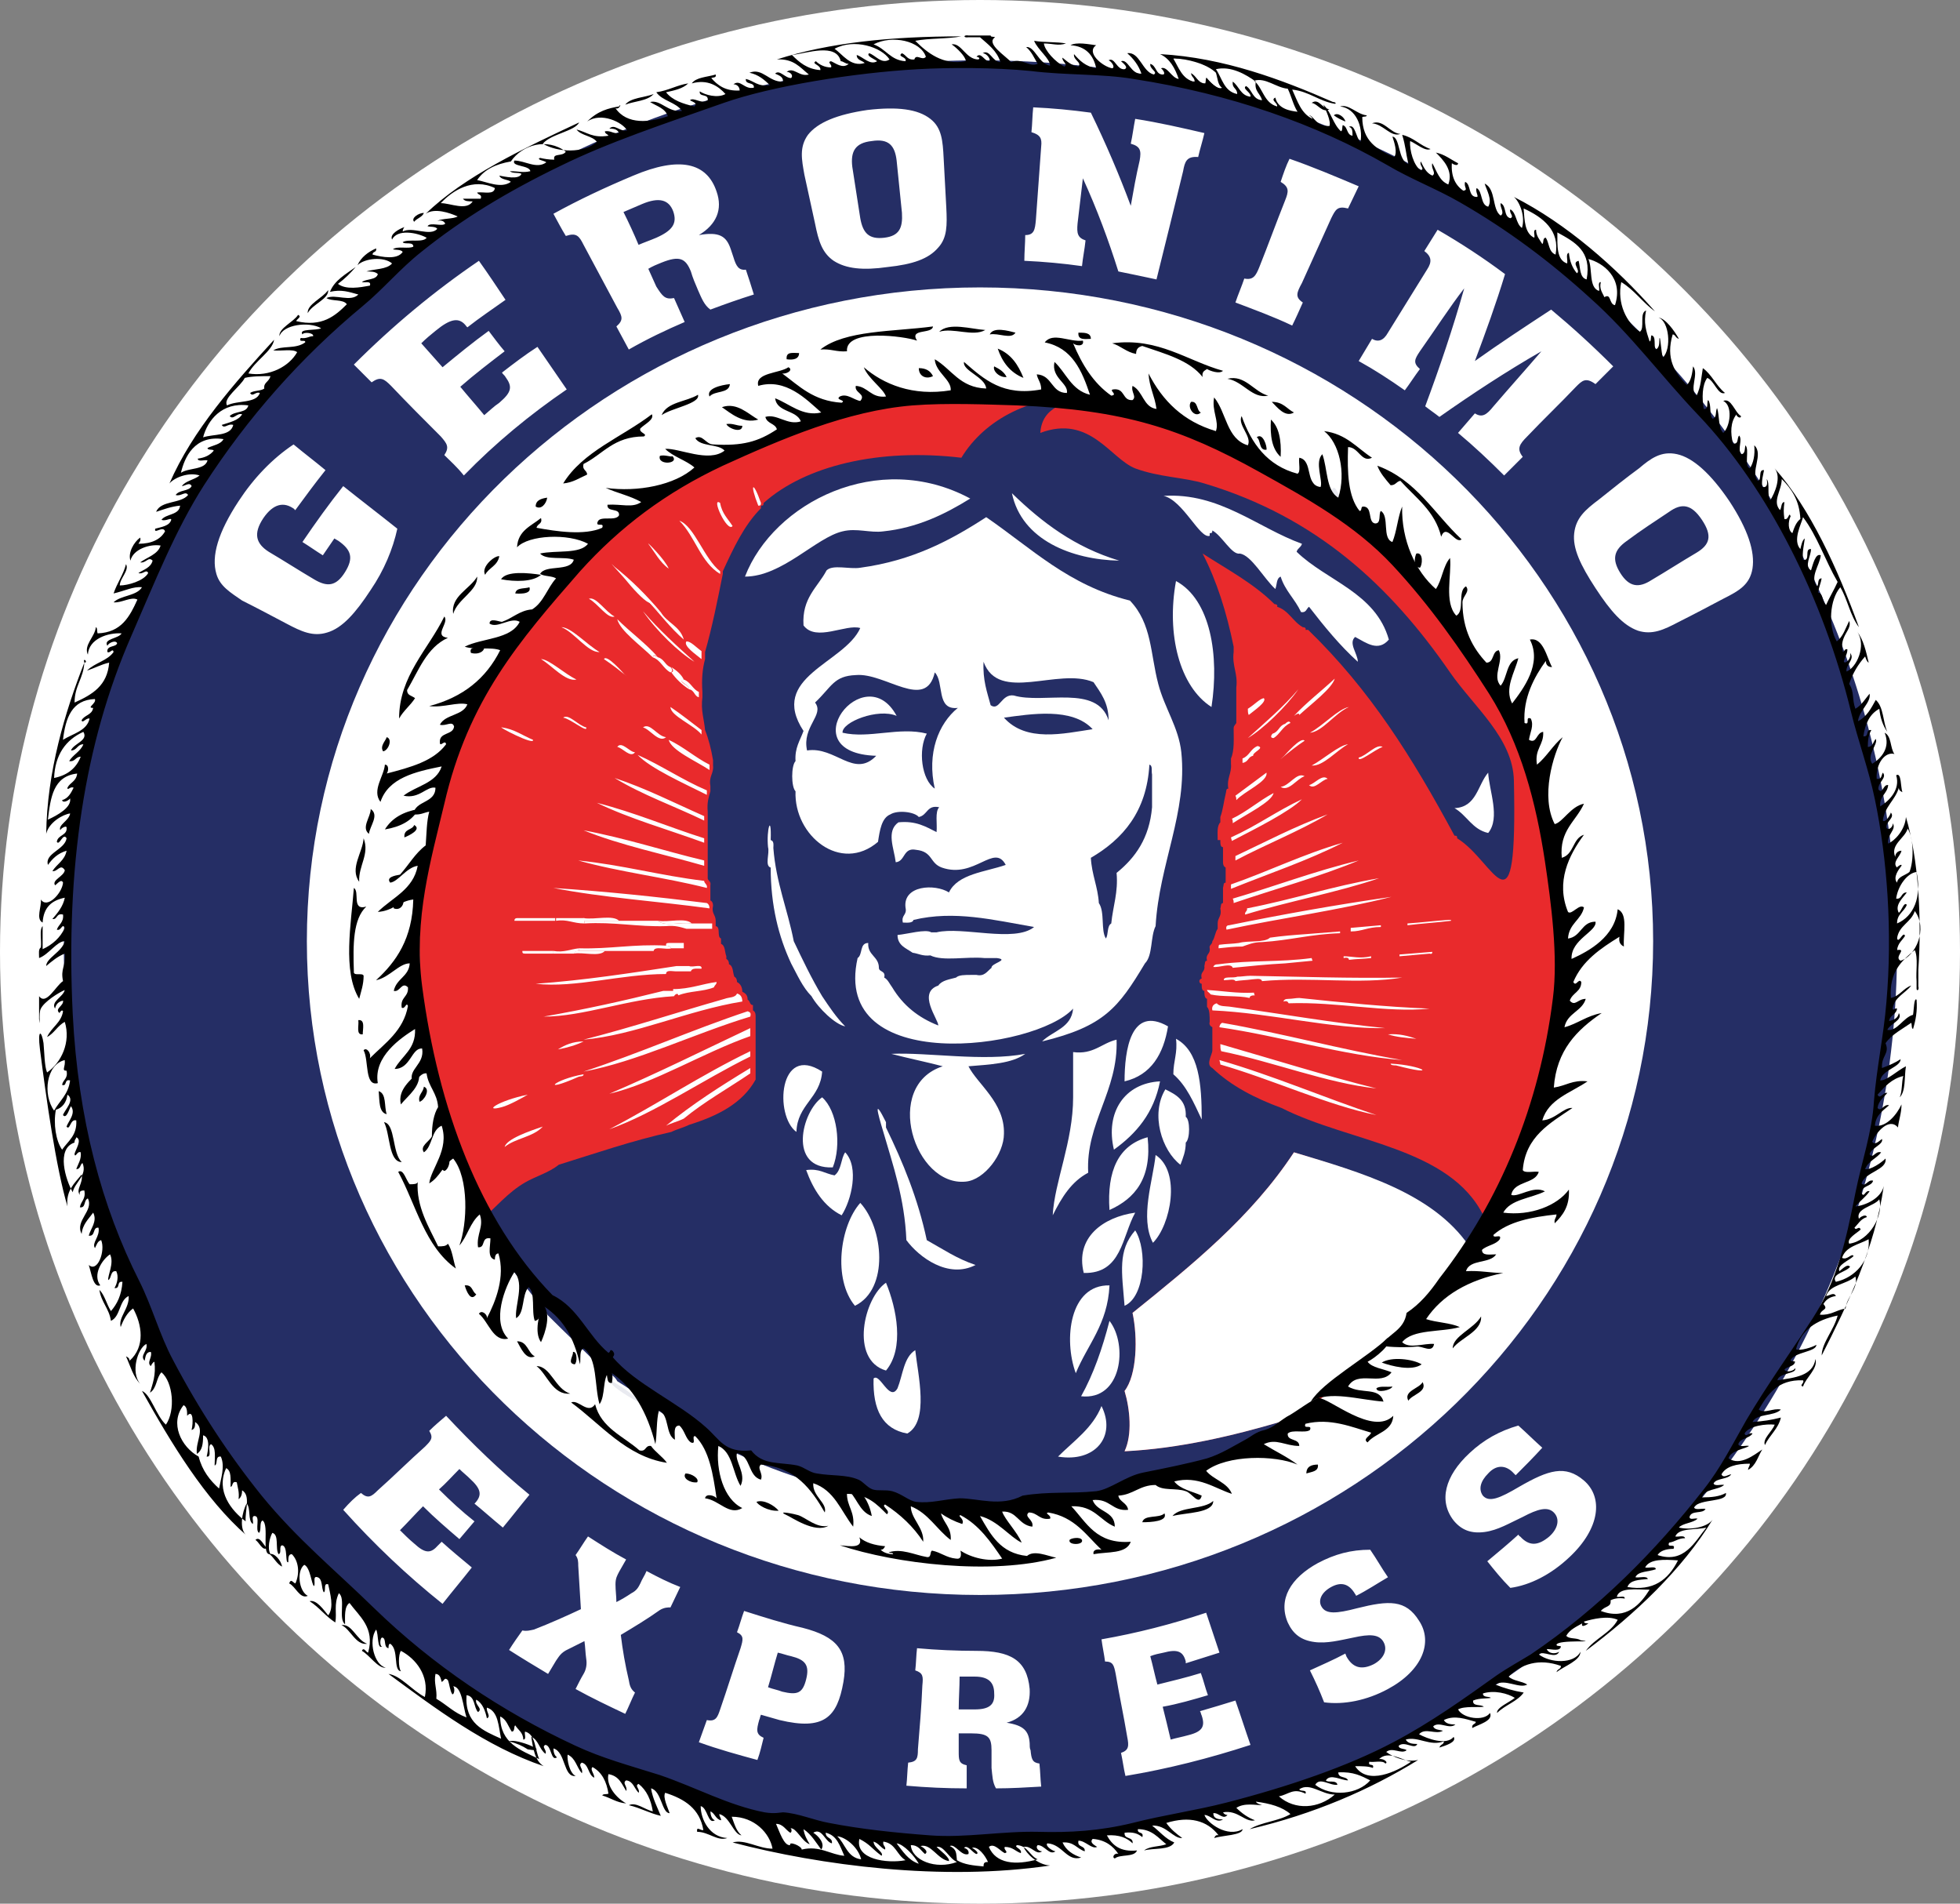 <svg version="1.1" id="Layer_1" xmlns="http://www.w3.org/2000/svg" x="0" y="0" viewBox="0 0 221 214.6" style="enable-background:new 0 0 221 214.6" xml:space="preserve"><rect x="0" y="0" width="221" height="214.6" fill="#808080" stroke="none"/><style>.st0{fill:#fff}.st2{fill:#252e65}.st3{fill:#e9eaf0}</style><ellipse class="st0" cx="110.5" cy="107.3" rx="110.5" ry="107.3"/><path d="M175.5 106.9c0 34.6-28.7 62.6-64.1 62.6s-64.1-28-64.1-62.6c-.1-34.6 28.6-62.6 64.1-62.6 35.4 0 64.1 28 64.1 62.6" style="fill:#e92a2c"/><path class="st2" d="M165.5 140.4c-4.1-5.9-11.9-8.1-19.6-10.5-4.8 7.3-11.5 12.7-18.2 18.1.6 2.8.5 7-.9 8.8.6 2 .9 4.9 0 6.8 7.9-.4 15.8-2.7 21.2-4.5-8.9 5.8-20 9.6-33.6 10.8h-7.5c-14-1.1-24.7-5.6-33.8-11.6-1-1-2.2-1.8-3.5-2.6-.4-.8-1.4-1.1-2-1.7-1.9-1.9-3.9-3.8-5.8-5.7-2.6-3.5-5.6-6.6-7.5-10.8 1.6-1.4 3-3.1 4.9-4.2 1.2-.7 2.7-1.1 3.8-2 4.2-1.3 8.2-2.7 12.7-3.7.6-.3 1.4-.5 2-.8 3.2-1 6-2.4 7.5-5.1V114.5c0-.3-.1-.5-.3-.6v-.6c-.4 0-.3-.5-.6-.6 0-.5-.2-.7-.6-.9 0-.5-.2-.9-.6-1.1 0-.3-.1-.5-.3-.6-.2-.5-.1-1.2-.6-1.4 0-.3-.1-.5-.3-.6v-.3c-.2-.5-.1-1.2-.6-1.4v-.6c-.5-.2 0-1.3-.6-1.4v-.6c0-.7-.5-.8-.3-1.7 0-.3-.1-.5-.3-.6v-1.7c.1-.5-.3-.5-.3-.8V91.5c-.1-1 .1-1.6.3-2.3v-.6c-.2-1.1.4-1.4.3-2.3v-.6c-.2-1.2-.5-2.4-.9-3.4-.1-1.2-.5-2.2-.3-3.7V78c-.1-1.4 0-2.6.3-3.7v-.8c.8-2.8 1.4-5.8 2-8.8v-.3c1.2-2.6 2.4-5.2 4.3-7.1V57c.2 0 .3 0 .3-.3 4.7-4.2 13-6.2 22.3-5.1 2.6-4.3 8-7.2 14.4-6.8-2.6.5-5.3 1-5.5 4 5.6-2.1 7.9 2.9 10.7 4 2.7 1 5.5 1 7.8 1.7 12.7 3.8 21 11.6 27.7 21.3 2.7 3.9 7.1 7.4 7.2 12.2.4 18.4-2.1 9.1-6.4 6.5 0-.2 0-.3-.3-.3-4.8-8.9-9.5-16.4-16.5-23.2h-.3c.1-.2-.1-.3-.3-.3-1.1-.6-1.6-1.9-2.9-2.3.1-.2-.1-.3-.3-.3-2.3-2.3-5.3-3.9-8.1-5.7 1.6 3.1 2.7 6.6 3.5 10.5v.6c-.2 1.6.5 2.4.3 4v4c-.1.2-.3.3-.3.6 0 1.2.1 2.5-.3 3.4v.6c.1 1.1-.5 1.6-.3 2.8-.3 0-.2.3-.3.6-.2.8-.3 1.8-.6 2.6v.6c-.4.4-.3 1.2-.3 2h.3c0 .4 0 .8.3.8v1.7c0 .3.1.5.3.6v1.7c-.3 0-.2.3-.3.6v1.7c-.3 0-.2.4-.3.6.2.9-.3 1-.3 1.7v.6c-.3.4-.3 1-.6 1.4 0 .4-.4.4-.3.8.1.7-.5.6-.3 1.4-.3 0-.2.3-.3.6.1.7-.5.6-.3 1.4-.4.1-.3.6 0 .6 0 .4 0 .8.3.8 0 .4 0 .8.3.9v.9c.3.3.3 1 .3 1.7-.1.3.1.5.3.6v2.6c0 .5-.8 1.6 0 2 2.1 2 4.8 3.4 7.8 4.5 7.7 3.9 19 4.4 22.8 12.2-.4 1-1.1 1.8-1.4 2.8-.1-.2-.2.1-.4.5"/><path class="st0" d="M130.3 104.4c.4-7 3.6-12.8 2.9-19.6-.3-2.8-1.9-5-2.6-7.7-.9-3.4-.7-6.8-3.2-9.4-6.9-1.7-11.1-5.9-16.2-9.4-4 2.6-8.3 4.9-14.2 5.7-1.2.2-3.1-.4-3.8.3-1 1.9-2.8 3.1-2.6 6.2 1.4 1.9 4.8-.2 6.4.3-1.8 4-10.4 5.5-6.4 11.6-.4 1.1-1 1.9-.9 3.4-.5.5-.5 2.9 0 3.4-.2 5 5.1 9.3 9.3 5.7.2-1.3.4-2.7 1.4-3.1.8-.5 2.7-.3 3.2.3 1-.2.9-1.4 2.3-1.1-.5.5-.2 1.9-.3 2.8-1.2-.6-2.3-1.3-4.3-1.1-1.4 1-.5 2.9-.3 4.5 1.1-.1.8-1.7 2.3-1.4 1.9.2 1.5 1.5 2.9 2 3.7 1.3 5.9-2.8 7.2-.3-2.3.8-5.4 1-6.4 3.1-1.6-1-5.2-.8-4.9 1.7.2.9-.5.8-.3 1.7.4 0 1.1.1 1.2-.3 4.6-1.1 9 0 13.6.8-2.2 1.8-8.1-.1-11 .6h-.6c-.6-.4-2.7.2-3.8.3 0 1.2 1 1.5 1.7 2 .7.1 1.1.4 2 .3 1.4.7 4.1.1 6.1.3h1.4c1.5.2-.7.6-.6 1.1-.5.4-.8 1-1.7.8h-.6c-.7 0-1.4 0-1.7.3-.7.2-1.6.3-2 .9-2.4.8 0 3.8 0 4.5-2.3-.9-4-2.3-5.2-4.3-.3-.4-.5-.9-.9-1.1.2-.8-.6-.6-.6-1.1 0-1.3-1.3-1.4-1.2-2.8-1 0-.6 1.3-1.2 1.7-3 13.3 20 10.4 24.3 5.7-.2 2.2-2.3 2.5-3.5 3.7 7-1.7 8.6-3.8 11.6-8.8.9-.9.6-3 1.2-4.2"/><path class="st2" d="M110.5 179.8c-41.9 0-75.9-33-75.9-73.7s34-73.7 75.9-73.7 75.9 33 75.9 73.7-34 73.7-75.9 73.7m0-173C53.4 6.8 7.2 51.7 7.2 107c0 55.4 46.2 100.3 103.3 100.3S213.9 162.4 213.9 107c0-55.3-46.3-100.2-103.4-100.2"/><path class="st2" d="M123.9 101.8c-.1-1.8-.8-3.2-.9-5.1 3.6-2.1 6.3-5.2 6.6-10.5.4.1.2.7.3 1.1V91c-.3 3.5-1.9 5.7-4 7.4.2 2.2-.4 3.7-.6 5.7-.5.3-.3 1.2-.6 1.7-.6-.9-.1-3-.8-4"/><path class="st3" d="M113.8 169.8c-1.7.5-6.8.4-7.5 0h7.5z"/><path d="M154.6 59.6c1.2 1.2 2.7 2.1 3.5 3.7-.6-3.1-4.6-.1-2-2-.4-.8-1.2-1-1.5-1.7" style="fill:#e75c5d"/><path class="st3" d="M172.2 87.1c1.1.5.5 1.1.9 2.6-.6-.6-.6-1.8-.9-2.6M149.9 55.6c.7-1.2.6-.4 1.4.6.6.7 1.5 1.6 2.6 2.5 1.7 1.5 3.6 3 4.6 4.8-.3 0-.3-.2-.6-.3-.8-1.6-2.2-2.5-3.5-3.7-1.4-1.2-2.9-2.6-4.5-3.9"/><path class="st0" d="M84 65c4.2 0 8-4.4 11-5.1 1.6-.4 3.1.2 4.6 0 3.8-.4 6.9-1.9 9.8-3.7C99 50.6 87.2 56.7 84 65M114.1 55.6c1.1 5.3 6.8 7.5 12.1 7.6-5-1.5-8.7-4.3-12.1-7.6M139.8 62.4c1.3.2 2.7 2.8 4 4 .2-.5.1-1.2.6-1.4.5 1.6 1.6 2.5 2.3 4 .6.1.6-.4.9-.6 1.7 2.2 3.5 4.4 5.5 6.2 0-.9-1.1-2.1-.3-2.8 1.3.7 2.6 1.7 3.8.3-1.5-5.3-7-6.6-10.4-9.9.1-.4.5-.5.6-.9-5-1.8-9.3-5.8-15.6-5.4 2.2.5 4.1 4.9 5.2 4.5v-.3c.2 0 .3 0 .3-.3 1.1.6 2.2 2.8 3.1 2.6M132.6 65.5c-1.1 6 .4 11.9 4 14.2.9-5.8-.1-12.1-4-14.2M167.8 87.1c-1.2 1.4-1.3 3.9-3.8 4 1.4.8 2 2.4 3.8 2.8 1.4-1.7.1-4.8 0-6.8M86.9 94.7c.1-3.1-.5-1.2-.3.8.2.7-.4 2.1.3 2.3 0 4.3.9 7.8 2.3 10.8.7 1.3 1.3 2.7 2.3 3.7.8 1.4 2.7 3.2 3.8 3.4-1-1-1.8-2.2-2.6-3.4-1.2-2-2.2-4.1-3.2-6.2-.7-3.6-2-6.6-2.3-10.5 0-.3.1-.8-.3-.9M126.8 121.9c3-.7 4.4-3.1 4.9-6.2-4.2-2.4-4.9 2.7-4.9 6.2M121 123.7c0 5-2.1 9.5-2.3 13.3 1-2 2.1-3.8 4-4.8-.3-5.6 3.4-9.2 3.2-15-1.7.4-2.6 1.7-4.9 1.4v5.1zM132.6 117.1c.2 1.6-.3 2.5-.3 4 1.5 1.3 2.3 3.2 3.2 5.1 0-4-.3-7.7-2.9-9.1M100.5 118.8c1.9.5 3.9.9 5.8 1.4-6.8 2.2-3.2 13.6 2.6 13 2.1-.2 4.3-3.1 4.3-5.4.1-3.5-3-5.6-4-7.6 2.4-.2 4.9-.3 6.4-1.4-4.7.9-11.1-.2-15.1 0M89.8 127.6c.1-3.1 2.7-3.8 2.9-6.8-4.9-3.2-5.4 5-2.9 6.8M125.6 129.6c2.5-1.8 4.5-4.1 5.2-7.7-4 .2-6.2 3.5-5.2 7.7M133.7 125.9c.1-1.9-1.1-2.5-2.3-3.1-1.7 2.8-.4 6.9 1.7 8.5.3-.8.6-1.5.6-2.5.5-.4.5-2.6 0-2.9M93.9 131.6c1-2.5.5-6.4-1.2-7.9-2.3 1.6-3.9 8.1 1.2 7.9M99.9 127.1v-.6c-1.4-2.8-1-1.2-.3 1.1 1.1 3.8 2.4 7.5 2.6 12.2 1.4 1.9 4.7 4.4 7.8 2.8-2.1-.7-3.7-1.8-5.5-2.8-1-4.7-2.7-8.8-4.6-12.7M125.1 136.4c2.9-1.3 4.8-3.6 4.3-8.2-3.3.9-4.6 3.8-4.3 8.2"/><path class="st0" d="M95.3 129.9c-.5.7-.4 2-1.2 2.6-1.1-.2-1.7-.8-3.2-.6.8 2.2 2 4.1 4 5.1 1.1-1.7 2-5.4.4-7.1M130 140.1c2-2 3.2-8 .3-9.9-.3 2.9-1.8 7.1-.3 9.9M97 135.6c-2.3 2.6-3.1 8.6-.6 11.6 3.9-1.9 3.2-8.8.6-11.6M122.2 143.5c4.3.1 4.3-4.1 5.8-6.8-3.6.5-6.8 2.8-5.8 6.8"/><path class="st0" d="M126.8 147.2c2.3-1 2.6-6.3 1.2-8.5-2 2.3-1.5 4.7-1.2 8.5M99.9 154.5c2.1-2.5 1.2-7 0-9.9-2.5 1.7-4.1 8.7 0 9.9M121.3 154.8c1.3-3.2 3.6-5.5 3.8-9.9-4.5-.1-5.2 6.1-3.8 9.9M121.9 157.4c4.6.5 5.3-5.8 3.2-8.5-.8 3.1-1.8 6-3.2 8.5"/><path class="st0" d="M98.5 155.4c-.1 3.5 1 5.7 3.8 6.2 2.5-1.4 1.2-6.6.9-9.4-1.3.8-1.4 2.8-2 4.3-.9 1.6-2-1.8-2.7-1.1M124.2 158.5c-1 2.5-3.1 3.9-4.9 5.7 4.2.7 6.6-2.3 4.9-5.7"/><path class="st3" d="M69 155.7c1.3.7 2.5 1.6 3.5 2.6-1.5-.7-3.3-1.9-3.5-2.3v-.3z"/><path class="st2" d="M105.4 75.8c1.1 1.1.1 4.3 2.6 4-2.2 1.8-3.5 5.1-2.6 9.1-1.5-1-1.9-4.4-.9-6.2-3.1-.8-6.5.6-9.5-.1-.1-1.2 4-2.8 6.1-1.9-3.6-6.7-12.1 4.2-2.3 4.5-2.5 2.6-4.6-1.1-7.8-.6-.6-2.7 2-4 .9-5.4 1.9-1.8 2.1-3 4.6-3.1 3.3-.3 7.9 4.1 8.9-.3"/><path class="st0" d="M62.7 103.8v-.3h3.2v.6c-1.3 0-1.9-.5-3.2-.3"/><path class="st0" d="M65.8 103.8v-.3c1.3.2 3.3-.4 4 .3h-4zM74.2 103.8c1.2.2 3.1-.4 3.8.3-1.2-.2-3.1.4-3.8-.3M75.1 106.6c0-.2 0-.3.3-.3h1.7v.6h-1.4c-.1-.2-.3-.3-.6-.3M62.4 107.2c1.2.2 1.9-.2 2.9-.3v.3c-.3 0-.5.1-.6.3h-2.3v-.3z"/><path class="st0" d="M64.7 107.5c.1-.2.2-.3.6-.3h2.9c-.6.7-2.5.1-3.5.3M75.9 111.5c1.9 0 3.3-.6 4.9-.8 0 .3-.2.3-.3.6-1.2.5-2.8.4-4 .9-.1-.2-.2-.3-.6-.3v-.4zM85.5 57c-1-2.5-.6-2.9.3-.3 0 .3-.1.3-.3.3M82.6 59.3c-.6.8-2.5-3.4-1.4-2.6.2 1.2.9 1.8 1.4 2.6M81.2 64.7c-2.2-1.3-2.8-4.2-4.6-6 1.7.6 2.8 4.3 4.6 5.7v.3zM75.4 64.1c-1-.7-1.6-1.9-2.3-2.8-.2-.3 1.9 1.8 2.3 2.8M74.5 69c.7 1.2 2.2 1.6 2.6 3.1-1.5-1.3-2.7-2.9-4-4.3.6.2.7 1 1.4 1.2"/><path class="st0" d="M74.5 69c-.7-.2-.8-.9-1.4-1.1-.6-.3-1.8-1.6-2.6-2.6-.6-.7-2.2-2.4-1.2-1.4 1.9 1.5 3.6 3.2 5.2 5.1M79.1 74.3c-.6-.5-2.1-1.5-1.7-2 .5 0 1 .6 1.7 1.1v.9zM73.6 74.1c-1.3-1.3-3.7-3-4-4.3 1.5 1.5 3.2 2.7 4.6 4.3-.2-.2-.5-.4-.6 0M69.3 69.5c-.8.3-1.9-1.5-2.9-2 .8-.3 1.9 1.5 2.9 2"/><path class="st0" d="M73.6 74.1c.1-.3.3-.2.6 0 .7.2.8.9 1.4 1.1.2.2.3.5 0 .6-.8-.4-1.1-1.4-2-1.7"/><path class="st0" d="M75.7 75.8c.3-.1.2-.3 0-.6.6.4 1.1.8 1.4 1.4-.8.3.7.6.6 1.1-.8-.5-1.5-1.2-2-1.9M68.1 74.3c.3-.6 2.2 1.6 2.3 1.7 1.4 1.2-.5-.5-2.3-1.7M67.6 73.5c-1.3.1-2.8-2.2-4.3-2.8 1.1 0 2.9 2 4.3 2.8M65 76.6c-1.2.3-2.8-1.6-4-2.3.9 0 2.7 1.7 4 2.3M63.5 80.9c.6-.5 1.7.9 2.6 1.1.2.7-1.8-1-2.6-1.1M60.1 83.4c.2.7-4.2-1.6-3.5-1.4 1.4.2 2.3.9 3.5 1.4M59.5 123.4c-.5.3-2.1 1.2-2.9 1.4-2.2.6-.5-.7 2.9-1.4M56.9 129.3c.2-.9 2.8-1.8 4.3-2.3-1.1 1.2-3.1 1.3-4.3 2.3M78.3 74.6c-1.7-1-4.3-3.5-5.8-5.7 1.8 2.1 3.8 3.9 5.8 5.7"/><path class="st0" d="M77.7 77.7c.1-.5-1.4-.9-.6-1.1.8.3 1 1.1 1.7 1.4v.6c-.5-.1-.5-.8-1.1-.9M79.1 82.8c-.9-1.1-3.5-2.1-3.5-3.1 1.2.8 2.3 1.7 3.5 2.6v.5zM72.5 82c.8-.6 1.6 1 2.6 1.1-.8.7-1.8-.9-2.6-1.1M80 86.8c-1.5-1-4.3-2.2-4.6-3.4 1.7.8 3 2 4.6 2.8v.6zM79.7 89.6c-2.6-1.3-6.4-3-7.8-4.5 2.7 1.2 5 2.8 7.8 4v.5zM75.1 109.8c-5.1 0-10.2 1.6-14.7 1.1 5.5-.4 10.7-1.2 15.9-2h1.4c.4.2 1.5-.3 1.4.3-.5 0-1.1-.1-1.2.3h-1.7c-.4 0-1.1-.2-1.1.3M74.8 111.7H76c.3 0 .5.1.6.3-.3 0-.5.1-.6.3-5.2.3-10.2 2.3-14.7 2.3 4.6-.8 9.1-1.8 13.5-2.9M81.7 112.6c.5-.2 1.2-.1 1.4-.6.4.1.6.4.6.9-6.2 1-12.1 3.8-17.9 4.3 5.5-1.4 10.6-3.1 15.9-4.6M84.6 114.6c-6.3 1.9-12.8 5.1-18.8 6.2 6.4-2.1 12.2-4.7 18.5-6.8.3.1.4.2.3.6M84.6 116.8c-5.4 1.9-10.8 5.3-15.9 6.5 5.4-2.3 10.6-4.9 15.9-7.4v.9zM65.8 117.4c-.8.4-1.8.7-2.9.9.8-.5 1.7-.9 2.9-.9M84.6 119.1c-5.3 2.6-10.8 6.4-15.9 8.2 5.4-2.8 10.3-6.1 15.9-8.8v.6zM65.8 121.1c0 .3-.4.2-.6.3-4.3 1.9-2.8.3.6-.3M75.1 126.9c2.9-2.4 6.2-4.5 9.5-6.5v.6c-2.5 1.7-5.2 3.2-7.5 5.1-.6.3-1.4.5-2 .8M71.6 84.8c-.5.7-1.4-.5-2-.6.5-.7 1.4.6 2 .6M79.4 92.5c-3.3-1.6-7-2.9-10.1-4.8 3.6 1.2 6.7 2.8 10.1 4.3v.5zM79.4 95c-4.1-1.5-8.4-2.7-12.1-4.5 4.3 1.1 8 2.7 12.1 4v.5zM79.4 97.6c-4.5-1.3-9.4-2.3-13.6-4 4.8.9 9 2.3 13.6 3.4v.6zM79.7 100.1c-4.7-1.2-9.9-1.8-14.5-3.1 5 .5 9.2 1.7 14.2 2.3 0 .3.4.4.3.8M58.3 103.5h4.3v.3H58c0-.2.1-.3.3-.3M80.3 104.7h-2.9c-.7-.2-1.3-.4-2.3-.3-3.3.1-5.8-.5-9.2-.3v-.3h8.3c.7.7 2.6.1 3.8.3h2.3v.6zM58.9 107.2h3.5v.3h-3.2c-.3 0-.3-.1-.3-.3M80 102.4c-5.8-.8-12-1.2-17.6-2.3 6 .4 11.7 1 17.3 1.7.2.1.3.3.3.6M65.3 106.9c3.5.1 6.2-.5 9.8-.3.3 0 .5.1.6.3-.6.2-1.9-.3-2 .3h-8.4v-.3zM155.7 104.5v-.2c-1.1.1-2.3.2-3.4.3v.4c1.3 0 1.9-.5 3.4-.5M154.6 107.8c-1.3.3-2.1 0-3.1 0v.2c.4-.1.6 0 .6.2.8-.1 1.6-.1 2.5-.2v-.2M141.4 111.9c-2 .1-3.5-.2-5.3-.3 0 .2.3.3.4.5 1.3.3 3.1.1 4.4.4 0-.2.2-.3.6-.3-.1-.1-.1-.2-.1-.3M140.8 80.6c.6-.5 2.1-1.5 1.7-1.9-.5.1-1 .7-1.8 1.2 0 .2 0 .5.1.7M146.5 80.6c1.3-1.2 3.7-3 4-4.1-1.5 1.4-3.2 2.7-4.6 4.2.3-.2.6-.4.6-.1M145.5 81.5c-.1-.3-.4-.1-.6.1-.7.2-.7.9-1.4 1.1-.2.2-.3.5.1.5.7-.4 1-1.3 1.9-1.7M147.1 83.5c-.4-.5-2.2 1.6-2.3 1.7-1.3 1.2.5-.5 2.3-1.7M147.7 82.6c1.4-.1 2.8-2.2 4.4-2.9-1.2.2-2.9 2.1-4.4 2.9M147.9 86.3c1.3.1 2.8-1.7 4.1-2.4-1 .1-2.8 1.7-4.1 2.4M155.9 84.2c-.7-.4-1.8 1-2.7 1.2-.1.7 1.8-.9 2.7-1.2M140.7 83.2c1.7-1 4.3-3.5 5.7-5.5-1.7 2-3.7 3.7-5.7 5.5M141.3 85.2c-.1-.4 1.4-.9.5-1.1-.8.3-.9 1.1-1.7 1.4v.5c.7-.1.6-.7 1.2-.8M139.4 90.2c.9-1 3.6-2.1 3.4-3.1-1.2.9-2.3 1.7-3.5 2.6.1.2.1.3.1.5M147.1 87.5c-.9-.5-1.7 1.1-2.7 1.2.9.6 1.8-.9 2.7-1.2M139 92.8c1.5-1 4.4-2.4 4.6-3.4-1.7.9-3 2.1-4.7 2.9.1.1.1.3.1.5M138.9 94.8c2.7-1.4 6.5-3.3 7.9-4.7-2.8 1.3-5.1 3-8 4.3 0 .1.1.3.1.4M142.3 110.6c5.5-.5 11 .4 15.8-.4-5.9.1-11.5-.1-17.1-.2-.5 0-1 .1-1.5.1-.4.2-1.6-.1-1.5.4.5 0 1.2-.2 1.3.1.6-.1 1.2-.1 1.9-.2.3 0 1-.2 1.1.2M146.5 112.5c-.4 0-.8.1-1.2.1s-.5.1-.6.3c.4-.1.5 0 .6.2 5.5-.2 11 1.1 15.9.6-5.1-.2-9.9-.7-14.7-1.2M138.8 113.5c-.6-.1-1.3 0-1.6-.4-.4.1-.6.4-.5.8 6.7.3 13.3 2.1 19.5 2-6-.6-11.6-1.6-17.4-2.4M137.5 115.8c6.9 1 14 3.2 20.6 3.7-7-1.2-13.4-3-20.3-4.2-.2.1-.3.3-.3.5M137.7 118.5c5.9 1.2 11.9 3.6 17.5 4.2-6-1.5-11.7-3.3-17.6-5 0 .3 0 .6.1.8M156.5 116.6c.9.3 2 .4 3.2.5-.9-.3-1.9-.6-3.2-.5M137.6 120c5.9 1.7 12.1 4.6 17.6 5.7-6-2-11.5-4.4-17.7-6.2 0 .1.1.3.1.5M156.8 119.9c0 .2.4.2.6.2 4.9 1.3 3.1 0-.6-.2M147.6 88.5c.6.6 1.4-.6 2.1-.7-.6-.6-1.5.6-2.1.7M139.3 97c3.4-1.8 7.2-3.3 10.4-5.2-3.8 1.4-7 3.1-10.4 4.7v.5M138.8 100.2c4.2-1.7 8.7-3.2 12.6-5.2-4.5 1.3-8.3 3.2-12.6 4.7v.5M139.1 101.8c4.7-1.6 9.8-3 14.1-4.8-5 1.2-9.4 2.9-14.2 4.3.1.2.1.3.1.5M140.4 103.1c4.9-1.5 10.4-2.5 15.1-4.1-5.3.9-9.7 2.4-14.9 3.4.1.3-.3.4-.2.7M163.3 103.7c-1.5.1-3.1.3-4.6.4v.2c1.6-.2 3.3-.3 4.9-.5.1-.1-.1-.1-.3-.1M137.4 106.9c.9-.1 1.8-.2 2.7-.2.6-.2 1.2-.5 2.2-.5 3.2-.2 5.5-.9 8.8-1v-.2c-1.3.1-2.6.2-3.8.3-1.4.1-2.7.2-4.1.4-.6.6-2.5.3-3.5.6-.7.1-1.5.1-2.2.2-.1 0-.1.2-.1.4M161.5 107.3c-1.2.1-2.5.2-3.7.3v.2c1.1-.1 2.3-.2 3.4-.3.3.1.3-.1.3-.2M138.3 104.8c6.1-1.3 12.7-2.2 18.6-3.7-6.3.9-12.4 2-18.3 3.2-.3 0-.4.2-.3.5M147.9 108c-3.7.5-6.7.2-10.5.7-.4 0-.5.1-.6.3.7.1 2-.5 2.2.1 2-.2 3.9-.4 5.9-.5 1-.1 2-.2 3.1-.3-.1-.2-.1-.3-.1-.3M24.4 64.7c-.6-2 .2-4.7 2.5-8.2 1.7-2.6 3.8-4.8 6.2-6.4 1.2 1 2.4 1.9 3.6 2.9-1.2 1.5-2.3 3-3.4 4.5 0 0-.1 0-.1-.1-1.2-.9-2.4-.6-3.5 1-1.2 1.8-.8 2.9.6 3.8 1.7 1 3.4 2.1 5.1 3.1 1.5.9 2.5.8 3.5-.8s.7-2.5-.7-3.5c-.2-.1-.3-.2-.5-.3-.4.6-.9 1.3-1.3 1.9-.8-.5-1.5-1-2.3-1.5 1.5-2.2 3-4.3 4.6-6.3 2 1.6 4.1 3.2 6.1 4.8-.5 2.3-1.5 4.7-3 6.9-1.7 2.6-3.2 4.3-4.9 4.8-1.6.5-2.9-.1-4.6-1-1.7-.9-3.4-1.8-5-2.6-1.3-.9-2.5-1.6-2.9-3M50.1 51.3c.6-.9.3-1.3-.4-2.1-1.9-1.9-3.8-3.8-5.6-5.7-.8-.8-1.2-1.1-2.2-.4l-2-2c4.4-4.4 9.1-8.3 14.1-11.7 1 1.4 2 2.9 3 4.4-1.4 1-2.9 2-4.3 3.1l-.1-.1c-.8-1.1-1.8-.9-3.5.5-.5.4-1.1.9-1.6 1.4l2.4 2.7c1.7-1.4 3.4-2.8 5.2-4.1.6.8 1.2 1.6 1.8 2.3-1.7 1.3-3.4 2.6-5 4 .9 1.1 1.8 2.1 2.7 3.2.6-.5 1.1-1 1.7-1.4 1.4-1.2 1.5-1.8.7-2.9-.1-.2-.3-.3-.4-.5 1.3-1 2.6-2 4-2.9l3.3 4.8c-4.1 2.8-8 6-11.6 9.7-.8-1-1.5-1.6-2.2-2.3M74 26.8c1.8-.8 2.4-1.6 1.9-3-.5-1.3-1.6-1.6-3.5-.8l-2.1.9c.6 1.2 1.2 2.5 1.7 3.7.7-.3 1.3-.5 2-.8m2 6.8 1.2 2.7c-2.1.9-4.2 1.9-6.3 3.1-.5-.9-.9-1.7-1.4-2.6.8-.7.7-1.1.1-2.1-1.3-2.4-2.5-4.7-3.8-7.1-.5-1-.8-1.4-2-1-.5-.8-.9-1.6-1.4-2.5 2.9-1.6 5.9-3 9-4.3 5.2-2.2 8.3-1.5 9.4 1.8.7 2 0 3.7-2 4.9 2.3-.4 3.1.1 3.6 1.6l.3.9c.3 1 .6 1.5 1.4 1.4.3.9.6 1.8.9 2.8-1.6.5-3.3 1.1-4.9 1.7-.7-.5-1-1.3-1.4-2.2-.3-.7-.6-1.4-.8-2.1-.6-1.5-1.3-1.8-3.3-1-.5.2-1 .4-1.5.7.3.7.6 1.3.9 2 .7 1.1 1 1.5 2 1.3M97 24.6c.3 1.7 1 2.4 2.7 2.2 1.7-.2 2.1-1.1 2-2.8-.2-2-.4-3.9-.6-5.9-.2-1.7-.9-2.5-2.8-2.2-1.9.2-2.4 1.2-2.2 2.9.3 1.9.6 3.9.9 5.8m-5.9-9.4c1.1-1.4 3.3-2.3 6.7-2.8 3.4-.4 5.7-.1 7.1 1 1.3 1 1.4 2.5 1.5 4.4s.2 3.8.3 5.6c.1 2 .1 3.4-.9 4.5-1.1 1.3-2.9 1.9-5.7 2.2-2.8.4-4.7.2-6.1-.7-1.3-.9-1.7-2.2-2.1-4.2-.4-1.8-.8-3.7-1.2-5.5-.3-1.7-.6-3.1.4-4.5M115.6 26.5c1 0 1.1-.6 1.2-1.7.2-2.8.4-5.6.6-8.3.1-.9-.1-1.3-1.1-1.6.1-.9.1-1.9.2-2.8 2.2.1 4.3.3 6.5.6 1.7 3.5 3.2 7 4.5 10.5.3-1.7.6-3.4 1-5.1.2-1.1.1-1.6-1-1.9.2-.9.3-1.8.5-2.8 2.6.4 5.2 1 7.8 1.6-.2.9-.5 1.8-.7 2.7-1.3-.1-1.5.5-1.7 1.6-1 4.1-2 8.2-3 12.2-1.4-.3-2.8-.6-4.3-.9-1.1-3.5-2.4-7-4-10.5l-.6 5.1c-.1 1.1 0 1.6.9 1.9-.1 1-.3 1.9-.4 2.9-2.1-.3-4.3-.5-6.5-.6 0-1 .1-2 .1-2.9M146.9 34.1c-.4.9-.8 1.8-1.2 2.6-2.1-1-4.3-1.8-6.4-2.6.3-.9.7-1.8 1-2.7 1 .2 1.3-.3 1.7-1.3 1-2.5 1.9-5 2.9-7.5.4-1 .5-1.5-.5-2.1.3-.9.6-1.8 1-2.6 2.6.9 5.2 2 7.8 3.1-.4.8-.8 1.7-1.2 2.5-1.2-.3-1.4.1-1.9 1.1-1.1 2.4-2.2 4.9-3.3 7.3-.6 1.1-.8 1.6.1 2.2M160.1 39.6c-.6.9-.8 1.3 0 2-.6.8-1.1 1.6-1.7 2.4-1.7-1.2-3.4-2.3-5.2-3.3.5-.8 1-1.7 1.5-2.5.7.4 1.3.2 1.8-.7 1.5-2.4 2.9-4.7 4.4-7.1.6-.9.5-1.5-.3-2.1l1.5-2.4c2.6 1.5 5.2 3.2 7.6 5-1 3.3-2.2 6.6-3.4 9.8 2.8-2 5.7-3.9 8.6-5.8 2.4 2 4.7 4.1 7 6.4l-2 2c-1.1-.8-1.5-.4-2.2.3-1.8 1.9-3.7 3.7-5.5 5.6-.9.9-1.2 1.4-.5 2.3l-2.1 2.1c-1.7-1.7-3.4-3.3-5.2-4.8.6-.7 1.3-1.5 1.9-2.2.8.5 1.3.2 2.1-.8 1.8-2.1 3.6-4.1 5.4-6.2-4 2.3-7.8 4.8-11.5 7.4-.5-.4-1.1-.8-1.6-1.2 1.6-4.3 3.1-8.7 4.4-13.3-1.7 2.2-3.3 4.7-5 7.1M183.4 61c-1.4 1-1.7 2-.7 3.6s2.1 1.7 3.5.8c1.7-1 3.4-2.1 5.1-3.1 1.5-.9 1.8-1.9.6-3.7s-2.3-1.9-3.7-.9c-1.5 1-3.2 2.1-4.8 3.3m5.7-9.8c1.8.4 3.8 2.2 5.9 5.3 2.1 3.2 2.9 5.7 2.6 7.6-.3 1.8-1.5 2.5-3.3 3.4-1.7.9-3.4 1.8-5 2.6-1.7.9-3 1.5-4.6 1-1.7-.6-3.1-2.2-4.8-4.8-1.7-2.6-2.6-4.5-2.4-6.2.2-1.7 1.2-2.6 2.8-3.8 1.5-1.2 3-2.4 4.5-3.5 1.3-1.1 2.5-2 4.3-1.6M137 7.8c1.7-.4 3.4.6 4.5 1.4-.2 1.1.5 1.3.7 2.1-1.1 0-1.1-1.1-1.8-1.6-.4.3.6.7.5 1.2-1.1-.2-1.3-1.2-2-1.7-.1.7.6.7.5 1.4-1.4-.3-1.6-1.8-2.4-2.8M141.5 9c1.3-.4 2.4.8 3.8.9.4.8.6 1.8 1.1 2.6-.8-.1-2.2-.3-2.5-1.6-.6.3.3.6.2 1-1.6-.3-1.7-2-2.6-2.9"/><path d="M73.7 10.6c-.7.8-2.2.8-3.2 1.2.6-.8 2.2-.8 3.2-1.2M154.7 13.9c1.3-.5 2 1.1 3.2 1.2-1.1.4-1.9-1.1-3.2-1.2"/><path class="st0" d="M63.9 17c-.4.6-1.5.1-1.3.9-.7.1-1.2 0-1.6-.2-.5.3.6.4.7.5-1 .9-2.4-.2-3.6-.2-.4.7 1.6.5 1.8 1.2-.9.2-1.2 0-2.3 0 .2.3.9.1 1.3.3-.3.7-1.9.3-2.5.2.2.5.9.4 1.3.7-1 .8-2.6 0-3.8-.2.7-1.2 2.1-1.8 3.8-2.1 1.2-1.8 4-2.6 6.2-1.1"/><path d="M147.9 11.6c.8-.6 1.2.7 2 .7-.8.5-1.3-.6-2-.7"/><path class="st0" d="M55.8 21.2c0 .8-1.2.4-2 .5.1.3.6.1.4.7h-2c.2.3.6.4 1.1.3-.7 1.1-2.4.2-3.6.2 1.3-1.4 3.6-2.9 6.1-1.7"/><path d="M150.4 13c.4-.4 1.2.2 1.3.7-.5-.2-.9-.4-1.3-.7M47.8 24c-.2.5-.8.6-1.1 1-.4-.4.5-1 1.1-1M111.1 37.2c-1.4.8-3.6-.3-5.2.2 1.1-1.1 3.6-.3 5.2-.2M114.5 37.5c-.5.8-1.9 0-2.9.2.4-.9 2.1-.4 2.9-.2M121.6 37.5c.7 0 1.4 0 1.4.7-.6 0-1.5.2-1.4-.7M125.4 38.7c5.2-.7 8.5 2 12.5 3.1-.4.4-1.5 0-1.8-.2-.3.2-.6.3-.5.9-1.5-1.9-4.2-2.6-6.8-3.5-.4.1-.7.3-.7.9-1.1-.2-1.7-.9-2.7-1.2M112.5 39.3c1.5.6 2.3 1.8 2.9 3.3-1.5-.6-2.4-1.8-2.9-3.3M90.1 39.8c0 .7-.7.8-1.4.7-.1-.9.7-.7 1.4-.7M112.1 41.3c.6.3 1.1.6 1.4 1.2-.8.1-1.6-.7-1.4-1.2M103.6 41.5c.8 0 1.3.3 1.6.9-.8.4-1.6 0-1.6-.9"/><path class="st0" d="M25.8 45.7c-.5-.9 1.4-2.2 2-3.1.8-.2 1.8-.2 2.9-.2-.2.7-.8.7-.7 1.4-.4.3-1.2.2-1.6.5.2.5.6-.2 1.1 0-.6 1.2-2.7.8-3.7 1.4"/><path d="M138.4 42.7c2-.5 3 1.5 4.6 1.9-1.8.4-2.8-1.6-4.6-1.9M82.3 43.3c-.1 1.1-1.7.7-2.3 1.4-.4-.9 1.3-1.3 2.3-1.4M78.7 44.5c.3 1-3 1.5-4.1 2.3.6-1.5 2.8-1.5 4.1-2.3M134.3 45.3c.8-.1.6 1 1.1 1.2-.7.7-1.6-.6-1.1-1.2M143.4 45.3c1.3 0 1.7.8 2.5 1.2-1 .6-1.9-.6-2.5-1.2"/><path class="st0" d="M28.1 45.7c-.2.9-1.6.6-2.1 1.2.4.6.8-.4 1.4-.2-.4.7-1.5.9-2.3 1.2.3.5.7-.2 1.3 0-.3 1.3-2.2 1-3.4 1.4.4-1.9 2-4 5.1-3.6"/><path d="M81.4 45.9c1.7-.6 3 .8 4.1 1.4-1.7.5-3.1-.7-4.1-1.4M73.5 46.7c.3.6-.8 1.1-1.3 1.6-.2.5.9.6.4.9-3.4 0-4.6 2-6.8 3.1-.2.7.4.7.4 1.2-.9.4-1.6.9-2.7 1 2.2-3.6 6.6-5.2 10-7.8M143.3 47.3c.9.8 1.2 2.3 1.1 4.2-1-.9-1.2-2.4-1.1-4.2M81.9 47.8c.8-.1 1.1.2 1.8.2 0 .9-1.6.3-1.8-.2M141.7 49.3c.7-.6 1.2 1.1 1.1 1.4-.9.1-.6-1.1-1.1-1.4"/><path class="st0" d="M25.2 49.5c-.3.6-1.1.7-1.8 1 0 .3.6.1.7.3-.4.4-1 .7-1.8.9 0 .4.8.1 1.1.2-.4 1.1-2.2.8-3 1.4.4-1.7 1.5-4.3 4.8-3.8"/><path d="M74.4 51.4c.5-.2 1.4.2 1.4 0 .9.9-1.7 1.1-1.4 0M155.3 52.5c4.4 1.6 6.4 5.4 9.5 8.3-.7.6-1.7-1.9-2.3-.3-.7-2.9-2.9-4.4-4.6-6.3-.5.1-.5.5-1.1.5-.6-.7-1.2-1.4-1.5-2.2M61.7 56.1c-.1.7-.7 1.4-1.3 1 0-.7.6-.9 1.3-1M146.5 53.5c1.7-.1 2.1 2.6 3.2 3.6-1.6 0-1.8-2.8-3.2-3.6M159.7 62.4c.8-.2.7 1.3.4 1.6-.8-.1-.6-1.2-.4-1.6M56.3 62.7c-.2 1.1-1.2 1.3-1.6 2.1-.5-.9 1.1-2.2 1.6-2.1M61 64.8c-.9.8-2.9.8-4.5.5.6-1 3.2-.7 4.5-.5M59.7 66.2c.3.9-1.5.7-1.6.7.1-.7 1-.5 1.6-.7M50.1 69.5c.6.7-1.3 2.2.4 2.4-2.4 1.1-3.3 3.7-4.6 5.9 0 .6.5.6.9.9-.5.8-1.3 1.4-1.8 2.3 0-4.8 3.3-7.8 5.1-11.5M54.4 72.6c.6.6-.3 1.3-1.3 1-.3-.9 1.1-.4 1.3-1M43.6 83.1c.7.2.2 1.5-.4 1.6-.4-.6.3-1.2.4-1.6M41.8 91.2c1 .7-.1 1.9-.2 2.8-.9-.7.2-1.9.2-2.8M47.2 91.2c-.7 1.3-2 2-3.8 2.3.8-1.3 2.1-2 3.8-2.3M46.7 93c.9.5-.6 1.2-1.1 1.4-.1-1 .9-.8 1.1-1.4M41 94.5c.7 1.8-.6 3.1-.5 4.9-1.1-1.5.4-3.3.5-4.9M39.9 100.1c.7.4-.3 2.6 1.4 2.1-1.5 1.4-1.5 4.3-1.4 7.3-.1.6 1 .1 1.1.5 0 1-.3 1.8-.5 2.6-1.9-3.1-.9-8.5-.6-12.5M45.1 101c.8.3.3 1.8-.7 1.4-.2-.9.7-.7.7-1.4M40.4 115c.8-.1.5 1 .5 1.6-.8.1-.4-1-.5-1.6M47.2 120.8c.4 1.6-1.2 2.7-2 3.7-.4-1.7 1.2-2.8 2-3.7M47.8 122.5c.8.3 0 1.6-.5 1.7-.2-.8.4-1 .5-1.7M42.7 123c.9.3.6 1.7.9 2.6-.9-.2-.8-1.5-.9-2.6M50.1 130.3c1 0 .5 1.6 0 1.7-.8-.4.1-.8 0-1.7M44.9 132.1c.6-.4.9 1 1.3 1.4.4 0 .9 0 .9-.3-.2 2.8 1.3 5.2 2.3 7.3.5 0 .9 0 1.1-.3.5.7.6 1.9.9 2.8-3.5-2.5-4.5-7.2-6.5-10.9M52.4 144.9c.9-.1.8.7 1.3 1-.6.9-1.1-.3-1.3-1M61.2 147c1 1.1.3 3.2-.2 4.3-.8-1.1-.2-3.2.2-4.3M167 148.4c.1 1.7-2.3 2.4-3.2 3.6 0-1.4 2.4-2.2 3.2-3.6M58.3 151.2c1.2 0 1.2 1.3 2 1.7-1 .5-1.6-1-2-1.7M157 156.3c-.1.4-1.8.8-1.8.2.4-.3 1.2-.1 1.8-.2M64.6 152.4c.5-.1.5 1.2.2 1.4-.9-.1-.1-1-.2-1.4M160.3 153.8c-1.1.8-3.4.2-4.5-.2 1.1-.7 3.5-.4 4.5.2M60.5 154c1.6 0 2.1 2.6 3.8 3.1-2 .2-2.6-2.2-3.8-3.1M68.1 154.5c.1-.2.4-.1.7-.2.3.6.3.9.2 1.6-.8.1-.3-1.2-.9-1.4M160.4 155.8c.6 1.1-1.2 1.4-1.6 2.1-.6-1.1 1.3-1.4 1.6-2.1M64.4 158.1c.8-.4 1.9 1.4 2.7.2.7 2.7 3.2 3.6 5 5.2.8.2.6-.6 1.3-.5.5.7 1.3 1.2 1.8 1.9-4.6-.7-7.5-4.4-10.8-6.8"/><path class="st0" d="M20.7 158.3c.4.2.4.7.4 1.2.7-.8.7.7.5 1.6.4 0 .4-.4.4-.9 1.1.8 0 2.3.2 3.6.6-.4.7-1.1.7-2.1.8.3.5 1.7.4 2.4.8.1.1-1.2.5-1.4.5.4.3 1.5.4 2.4.5-.1 0-1.1.7-1 .5 1.2 0 2.6-.2 3.6-1-1-2-2-2.3-3.6-2-1-3.3-3.7-1.7-5.8"/><path d="M148.6 165.1c.1.8-.7.8-1.3 1 0-.8.6-1 1.3-1"/><path class="st0" d="M25.6 165.6c.6.3.5 1.2.5 2.1.3-.1.1-.7.7-.5.1.6.3 1.1.2 1.9.3-.2.3-.6.4-1 1 .6.3 2.3.4 3.5-1.7-1.3-3.5-3.5-2.2-6"/><path d="M77.3 166.1c.7 0 1.6.6 1.3 1-.8.1-1.7-.5-1.3-1M96 167.3c1.2.8 2 2 2.3 3.6-1.5-.5-1.7-2.3-2.9-3.1.1-.3.6-.1.6-.5M87.8 170.3c-1.2.1-2.4-.7-2.5-1 .8-.3 2 .4 2.5 1M136.8 169.2c0 1.4-3.1 1.3-4.6 1.7.9-1.1 3.5-.7 4.6-1.7M93.4 172c-1.5.9-4.2-1-4.7-1.2-1.3-.6 1-.1 1.3 0 .9.3 2.1 1.5 3.4 1.2M131.3 170.6c.4.9-1.5 1-2.5 1 .2-.9 1.9-.4 2.5-1M122 173.6c.2.6-1.6.6-1.4 0 .1-.2 1.2-.4 1.4 0"/><path d="M117 209.6c-.9-.4-1.1-1.5-2.3-1.6-.5.2.6.4.4.9-.6-.2-.9-.7-1.8-.7-.2.3.5.6 0 .7-.5-.2-1.2-1.2-1.8-.7.8 1.9 3 2.1 5.5 1.4m-9.1.1c.8.5 1.9.6 3 .7 0-.4.1-.5.5-.5-.3-.7-1.1-1.8-1.8-1.6.2.1.9.6.5.7-.4-.1-1-1.1-1.4-.7.3.1.6.3.5.7-.8.3-1.5-1.2-2.1-.9.8.4.7.8.8 1.6m0 .2c-.9-.4-1.5-1.9-2.3-1.7.4.4 1.5 1.2 1.4 1.6-1.3-.2-2-2-3.2-1.7.2.1 1 .6.5.9-.5-.4-.7-1-1.6-1 .1 1.7 2.8 2.8 5.2 1.9m-4.3.2c-.5-.9-1.7-2.2-2.5-2.3.7.9 1.3 1.9 2.5 2.3m-1.5-.4c-1-.6-1.1-1.9-2.5-2.1-.1.5.3.5.2.9-.5-.2-.7-.7-1.3-.9 0 .7 1.2 1.2.9 1.6-1.1-.8-1.3-1.3-2.5-1.9-.5 2.3 3.1 2.8 5.2 2.4m-5-.1c-.3-1.3-1.7-2.5-2.7-2.6.9.8 1.1 2.4 2.7 2.6m-8-3.5c.2 0 .2.5 0 .5-.5-.3-.8-1-1.6-1 .4.9.9 2.5 1.6 2.4-.2-.5 1.3.1 1.3.5 2-.5 3.3.6 4.8.7-.5-1.1-.8-2.3-2.1-2.6 0 .7.8.5.7 1.2-.8-.2-1.1-1.8-2.1-1.2.5.3 1.4 1.2.9 1.9-.6-.8-1.1-1.7-2-2.3.1.7.4 1.2.7 1.7-.9-.3-1.5-1.9-2.2-1.8m65.4-5.4c-1-.5-1.9-1-3.6-.9 0 .7.9.4 1.1.9-.8 0-2-.8-2.5 0 .2.3 1.2-.1 1.3.5-.9.1-2-.9-2.5 0 1.8 1.4 4.8 1.1 6.2-.5m-8 1c.1.3.9 0 .7.5-1.4-.7-1.9.1-3 .3 1.8 1.6 4.5 1.4 6.3-.2-1.5 0-2.8-1.4-4-.6m7.9-3.1c-.2.6.6.1.4.7-.5-.2-1.2-.2-2-.2 1.4 2.2 4.7.6 6.3-.5-1-.2-2.6-1.3-3.6-.3.5-.1 1.1.4.7.5-.3-.4-1.3-.1-1.8-.2m-93.6-.3c-.5-1.1-.4-2.8-1.6-3.1-.1.3.2.9-.2.9 0-.8-.6-1.1-.9-1.6-.2.1 0 .7-.4.7-.4-.6-.6-1.4-1.3-1.7 0 3 2.3 3.8 4.4 4.8m-4.3-2.3c-.3-1.4-.3-3.1-1.6-3.5-.1.5.5 1 0 1.2-.2-.9-.5-1.7-1.2-2.1-.2.6.8 1 .2 1.4-.5-.5-.3-1.8-1.3-1.9-.2 3.2 1.9 4 3.9 4.9m-7.3-4.5c1.2.7 2 1.6 3.4 2.1-.4-1.2-.5-3.6-1.6-3.5.3-.1.3.9 0 .9-.3-.5-.3-1.1-.5-1.6-.4-.4-.4.1-.7.2-.1-.4-.2-.9-.7-.9-.2 1.1.2 1.7.1 2.8M182.3 180c.3.1.9-.2.9.2-.7-.1-1.2 0-1.6.2.1.8-.6.6-1.1 1.2 2.9 1.1 4.5-.8 5.5-2.4-1.5 0-3.4-.3-3.7.8m3.2-3.3c.4.1 1.2-.2 1.2.2-.8.3-2 .2-2.3.9.4.1 1.3-.2 1.4.2-1 .1-2 .1-2.3.9 2.9.5 4.6-.8 5.7-3-1.5-.1-3.2-.2-3.7.8m3.4-3.5c.3.1 1-.2 1.1.2-.8 0-1.1.4-1.8.5-.3.7.8 0 .5.7-.8 0-1.5.2-1.8.7 3 1 4.2-1.5 5.5-3.1-1.2.3-3.1 0-3.5 1m-161.2-1.7c-.1-1.2.6-2.9-.4-3.5 0 .4-.1.8-.4 1 .1-.8-.1-1.3-.2-1.9-.6-.2-.4.5-.7.5 0-.9.1-1.8-.5-2.1-1.2 2.6.6 4.8 2.2 6m-5.3-7.3c.4 1.6 1.3 2.7 2.3 3.6.2-1.1.7-2.5.2-3.6-.7-.1-.3.9-.7 1 0-.9.2-2-.4-2.4-.5.2.2 1.5-.5 1.4.2-.8.4-2.2-.4-2.4 0 1-.1 1.7-.7 2.1-.2-1.4 1-2.8-.2-3.6 0 .4 0 .8-.4.9.2-.8.2-2.4-.5-1.6 0-.5 0-1-.4-1.2-1.6 2-.3 4.7 1.7 5.8m188.3-24.5c-1.1.6-2.6.8-3 2.1.6.3 1.1-.6 1.3-.2-.5.5-1.9 1-1.6 1.7.3-.2.9-.9 1.2-.5-.4.6-2.2.8-1.6 1.7 2.2-.5 3.9-2.4 3.7-4.8m-4.8 6.4c.3 0 .9-.5 1.1 0-.7.1-1.1.4-1.4.9.6.7-.2.5-.4 1.2 1.2.1 1.8-.5 2.9-.7.1-1.3 1.5-2.3 1.1-3.6-1 .9-2.9.9-3.3 2.2m3.7-8.7c.1-.2.8-.6.9-.2-.7.2-1 .8-1.4 1.2.2.4.5-.3.7.2-.4.4-1.6 1-1.3 1.6 2.3-.3 3.9-3.2 3.4-5-.6.8-2.7 1-2.3 2.2M8.4 128.8c-2.1.7-1 4.2-.2 5.6.2-1.1 1.7-1.9 1.1-3.3-.3.2-.2.7-.7.7.2-.6.6-1.1.5-1.9-.4-.2-.6.7-.7.2.1-.5.9-1.6.2-1.9 0 .2-.2.2-.2.6m-.5-7c-.7-.2-.3.7-.9.5.1-.6.7-.7.5-1.6-.6 0-.1-.4-.2-1.2-2.1.5-2.5 3.9-1.2 5.7.6-1.1 1.6-1.8 1.8-3.4m-1.6 3.3c-.3 1.6 0 3.5.7 4.5.7-1 1.7-1.6 1.6-3.3-.7-.2-.7 1.2-1.1.7.2-.6 1.1-1.5.5-2.3-.2.3-.5 1.5-.9 1 .2-.6 1.4-1.7.5-2.3-.1.9-.6 1.5-1.3 1.7m209.8-26.8c-1 .1-2.1 1.5-2.3 3 .7.1.5-.7 1.2-.7-.4.6-1.4 1.4-.9 2.3.3-.2.6-1.3.9-.9-.3.8-1.1 1-1.1 2.1 1.9-.8 2.8-3 2.2-5.8m-2.2 7.5c.2.6.7-.9.9-.3-.3.5-.8.8-.9 1.6 1.2-.2-.4.8.4 1.2 1.7-.5 3.1-3.6 1.6-5.6-.4 1.3-1.8 1.6-2 3.1m-.2-9.2c0-.4.3-.7.7-.7-.1.6-1.1 1.3-.5 1.9 0-.1.6-.5.5-.2-.3.4-1 1.3-.5 1.9.1-.7.9-.8 1.4-1.2.5-1.2.5-3.8-.2-4.9-.3 1.1-2 1.8-1.4 3.2M5.4 92.4c1.1-.5 2.7-1.4 2.5-2.4-.1.2-.8.6-.9.2.7-.2 1-.8 1.3-1.4-.4-.2-.7.4-.7 0 .3-.6 1-.7 1.1-1.6-2.7.3-3 2.7-3.3 5.2m.7-4.7c1.5-.3 2.5-1.1 3-2.4-.6 0-.6.6-1.3.5.4-.7 1.3-1.1 1.6-1.9-.7 0-.7.7-1.4.7.3-.8 2-1.1 1.4-2.1-2 .9-3.2 2.6-3.3 5.2m1-4.3c1.1-.7 2.7-1 3-2.4-.4-.1-.8.6-.9.2.3-.6 1.2-.6 1.3-1.4-.8 0 .4-.5.2-1-2.6.1-3.3 2.1-3.6 4.6M203 61.9c.1-.4.2-1 .5-1.2-.1.8-.3 1.5-.2 2.4.9.2.1-1.3.9-1.2 0 .8-.8 1.9 0 2.4.2-.6.5-2 1.1-1.7-.1 1.1-1.3 2.5-.4 3.5.2-.3 0-.9.5-.9-.1.6-.3.9-.4 1.6.6.1.4.9.9 1.4.4-.9.9-1.7 1.3-2.6-1.4-2.4-2.3-5.2-3.9-7.3-.2.8-1.2 2.6-.3 3.6m-2.3-4.4c.2-.2.1-.9.5-.9-.1.9-.1 1.1 0 1.9.5.2.5-.9.7-.3-.3.6-.3 1.6.2 1.9.2-.6.4-1.2.9-1.6-.1-2.1-1-3.4-2.1-4.5 0 1.3-1.1 2.5-.2 3.5M20.4 53.3c.9-.6 2.7-.3 3-1.4-.3-.1-1.1.2-1.1-.2.8-.1 1.4-.4 1.8-.9-.1-.2-.7 0-.7-.3.6-.3 1.5-.4 1.8-1-3.3-.5-4.4 2.1-4.8 3.8m8.9-9c-.5-.2-.8.5-1.1 0 .4-.3 1.2-.2 1.6-.5-.1-.7.5-.7.7-1.4-1 0-2.1 0-2.9.2-.5 1-2.5 2.3-2 3.1 1.2-.6 3.3-.2 3.7-1.4m-6.4 5c1.2-.4 3.1-.1 3.4-1.4-.6-.2-1 .5-1.3 0 .9-.3 1.9-.5 2.3-1.2-.6-.2-1 .7-1.4.2.6-.6 1.9-.3 2.1-1.2-3-.4-4.6 1.7-5.1 3.6m152.7-23.1c0 1.5-.1 3.1 1.1 3.5.1-.4-.2-1.1.2-1.2.1 1 .4 1.7.9 2.3.5-.3-.7-1.2.2-1.4.2.8.1 1.9.9 2.1.6-3.2-1.3-4.2-3.3-5.3m4.7 6.6c.1-.3-.2-1 .2-1-.2.8.2 1.2.4 1.7.8-.5.5.8 1.2.9 1-3.1-1.4-4.8-3-5.2.5 1.1 0 3.2 1.2 3.6m-7.3-6c.1-.3-.2-.9.2-.9 0 .7.4 1.1.7 1.6.2-.1 0-.7.4-.7.4.6.3 1.6 1.1 1.9.5-2.7-1.4-4.2-3.6-5.2.1 1.3.1 2.8 1.2 3.3M49.7 22.9c1.1 0 2.9.9 3.6-.2-.5 0-.9 0-1.1-.3h2c.2-.5-.3-.4-.4-.7.8-.1 1.9.3 2-.5-2.5-1.2-4.8.3-6.1 1.7m7.9-4.7c-1.7.3-3 .9-3.8 2.1 1.1.2 2.7 1 3.8.2-.3-.3-1.1-.2-1.3-.7.6.1 2.2.5 2.5-.2-.3-.2-1 0-1.3-.3 1.1 0 1.4.2 2.3 0-.1-.7-2.2-.5-1.8-1.2 1.2 0 2.5 1 3.6.2-.2-.2-1.2-.3-.7-.5.4.1 1 .2 1.6.2-.2-.8.9-.3 1.3-.9-2.1-1.6-4.9-.8-6.2 1.1M144 12c.1-.4-.8-.7-.2-1 .3 1.3 1.7 1.5 2.5 1.6-.5-.8-.7-1.8-1.1-2.6-1.3-.1-2.5-1.3-3.8-.9 1 .8 1.1 2.5 2.6 2.9m-4.5-1.4c0-.7-.6-.6-.5-1.4.7.5.9 1.6 2 1.7.1-.5-1-.9-.5-1.2.7.4.7 1.5 1.8 1.6-.2-.8-.9-1-.7-2.1-1.1-.8-2.8-1.8-4.5-1.4.7 1 .9 2.5 2.4 2.8m-57.9 1C74.8 14 68.7 16 63.2 18.7c-6 2.9-11.1 6-15.7 9.7-2.4 1.9-4.3 4.2-6.6 6.1-7 5.8-13 12.6-17.9 20.2-3.2 5-5.5 10.8-8.2 17-5.3 12.1-7.4 26.2-6.6 42.6.6 11.9 3.3 21.8 7.5 30.1 1.5 3 2.3 6.1 3.8 8.9 3 5.7 6.3 10.7 10 15.3 4 4.9 8.3 8.4 12.7 12.7 6.6 6.4 14.3 11.6 22.7 15.5 3 1.4 6 2.2 9.5 3.3 4.1 1.4 7.7 3.4 11.8 4.2 1.2.2 1.8 0 2.1 0 1.7.1 3.5.9 5.2 1.2 3.6.7 7.4 1.1 11.4 1.4 4 .3 8.1-.5 12.2-.4 3.5.1 6.9-.1 10.6-1 3.5-.9 7.1-1.4 10.6-2.3 7-1.8 13.7-4.1 18.8-6.8 4.2-2.2 8.1-5 11.6-7.5 1.3-.9 2.6-1.6 3.9-2.4 7.7-5.2 14.1-11.7 19.5-18.6 1.9-2.4 3.2-5 4.8-7.8 2.3-3.9 5.1-7.8 7.5-11.5 2.7-4.2 3.7-8.5 4.8-14.1.7-3.5 1.9-6.9 2.1-10.4.3-3.7 1.1-7.4 1.4-11.1.7-7.9.1-16.2-1.3-22.9-.7-3.4-1.9-6.6-2.7-9.9-3.1-12.7-9.3-25.1-17.2-33.4-4.2-4.4-7.6-9.1-12.2-13.2-4.5-4.1-9.3-7.7-14.7-10.8-2.6-1.5-5.5-2.6-8.2-4.2-8-4.6-17.6-8-28.6-9.7-3.6-.6-7.6-.4-11.6-.9-4-.4-9.2-.4-12.7-.2-7.2.4-16.5 1.9-21.9 3.8m56.1-1.7c-.5-.3-.5-1.1-.7-1.7-1-1-3.3-1.5-4.7-1.6.6 1 1 2.3 2.3 2.6 0-.5-.4-.5-.4-1 .7.3.8 1.1 1.6 1.2 0-.3-.1-.6.2-.7.4.5 1.3 1.4 1.7 1.2m-44-2.3c.2-.3-.5-.6 0-.7.5.2 1.3.9 2 .3-.4 0-.6-.3-.9-.3-.5-2.1-3.8-.9-5.5-.7.8.8 1.7 1.6 3.2 1.7.1-.6-1.1-.7-.5-1 .4.4 1 .7 1.7.7m8.4-.7c.2-.5-1-.5-.4-.9.5.2.6.8 1.4.7.2-.7.9.2 1.3-.3-.6-1.8-3.8-2.5-5.9-1.4 1.4.5 1.9 1.8 3.6 1.9m-8-1.4c.9.6 1.8 2.1 3.4 1.6-.3-.3-.9-.3-.9-.9.7.2 1.5 1.2 2.3.7-.2-.2-1.3-.6-.9-.9.7.2 1.4 1.3 2.3.7-.9-1.4-4-2.4-6.2-1.2M69.8 12c.3-.5.1.4-.4.2 1.3 1.9 3.9 1.6 5.9.9-.3-.9-1.2-1.1-2-1.6 1.2-.3 2 1.2 3.6 1-.7-1-2.2-1.1-2.9-2.1 1.4-.2 2.3-.8 3.6-1-.6.6-1.6.8-2.5 1 .7.9 1.9 1.3 3.2 1.6.4-.4-.2-.5-.5-.7.4-.4 1.3.5 2 0 .1-.8-1-.3-.9-1 .6.4 2 .8 2.9.3-.8-.9-2-1.7-3.8-1.2.5-.7 1.7-.7 2.7-1 .1.4-.3.3-.5.4.7.8 1.6 1.5 3.2 1.4 0-.4-.3-.7-.7-.7.8-.6 1.2.6 2.3.4.1-.7-1-.3-.9-1 .9.2 1.3.9 2.7.7-.6-.6-1.3-1.2-2.3-1.4 1.5-.6 2.2 1.1 3.8 1 0-.6-.5-.7-.9-.9.5-.5 1.1.5 1.8.5.3-.3-.1-.7-.5-.7.8-.6 1.4.6 2.5.3-1-.8-1.7-1.8-3.6-1.7 5.9-1.9 12.9-2.6 20.8-2.6-1.6.3-3.7.2-5.2.5 1.3 1.3 3.1 2.8 5.7 2.3 0-.5-1-1.5-1.6-1.9 1.1-.2 1.6 1.7 3 1.7.3-.1 0-.3-.2-.3.5-.6.9.5 1.4.5.3-.1-.2-.9-.7-.9.8-.5 1.1 1 2 1-.4-1.3-1.4-2-2.3-2.8h-1.3c-.6.1-.6-.3 0-.2h2.5c0 .2.3.1.5.2-1.1.7 1.2 2.1 1.8 2.8 1.3-.5 2 .6 3 .2-.4-.7-.7-1.4-1.3-1.9 1-.1 1.4 1.9 2.7 2.1 0-.8-1.4-1.8-1.8-2.8 1.1.2 2.6.1 3.6.3-.9.3-1.5 0-2.5 0 .1.8 1.3 2.1 2.3 2.6.5-.2-.3-.6-.2-1 .5.4 1 .9 1.8 1 .4-.5-.6-.7-.5-1.4.6.7 1.3 1.4 2.5 1.6-.3-1.5-1.2-2.5-2.9-2.6.7-.4 2.1-.1 2.9 0-1.2.8.7 2.4 1.8 2.6.4-.1-.1-.8-.4-.9.7-.4.9 1.1 1.8 1 .5-.2-.2-.7-.4-.9.8-.3 1.1 1.5 2.3 1.4-.3-.9-.9-1.7-1.6-2.3 1.4-.2 1.7 2.1 3 2.4.5-.3-.5-.6-.4-1.2.7.2.6 1.2 1.4 1.2.4 0 0-.6-.2-.7.7-.3 1.2 1.1 2 1.2-.4-1.2-1-2.3-2.1-2.8 7.2.4 13.8 2.9 19.5 5.4.3 0 .4.2.2.2-1.8-.3-2.9-1.4-4.8-1.6.6 1.3 1 2.7 2.3 3.3-.1-.2-.2-.3-.4-.4.5 0 .8 1.3 2.3 1.2.2-.5-.4-1.8-.7-2.4.9.8 1.1 2.2 2 3 .2-.1.1-.4.2-.7.6.2.4 1.1 1.1 1.2 0-.5 0-.9-.4-1 .7-.4.8 1.3 1.3 1.7.3-1.7-.5-3.8-2.3-4 1-.3 1.9.9 3 1 0 .2-.3.1-.5.2 0 2.7 1.7 3.7 3.6 4.5.4-.5 0-1.7-.2-2.3.9.1.6 2.7 1.8 3.1-.3-1.3-.3-2-.7-3.3 1.3.3 2 1.2 3.2 1.6-.6.3-1.6-.6-2.3-.9-.1 1 .4 2.8 1.2 3.3.5-.2-.2-.5 0-1 .3.6.6 1.3 1.3 1.6.5-.3-.2-.8 0-1.4.5.9.8 2 1.8 2.4.6-1.6-.6-2.8-1.4-3.6 1 .2 1.7.8 2.5 1.2 0 .4-.6.1-.7 0-.1 1.5.4 2.5 1.3 3.1.6-.1 0-.4.2-1 .7.3.3 1.7 1.3 1.7.3 0-.2-.6 0-1 .7.4.4 1.9 1.3 2.1.5-.8-.2-1.9-.4-2.6 1.3.6.8 2.9 1.8 3.6.5-.3-.1-.9 0-1.4.7.3.3 1.5 1.1 1.7.5-.2-.2-.6 0-1 .7.4.6 1.6 1.3 2.1.4-1.2-.2-2.9-.9-3.5 5.9 3 11.5 7.9 15.9 12.9-1.4-1-2.3-2.4-3.8-3.3-.5 2.4.6 4.6 2.1 5.6.6-.4-.1-2.1.7-2.4-.3 1.4 0 2.3.4 3.5.2-.1.1-.4.2-.7.6.1.2 1.2.5 1.6.4-.2.4-.7.4-1.2.1-.6.2 1.6.4 2.1 1-1 .7-4.1-.5-4.5.8.1 1.8 1.5 2.3 2.4-.4-.1-.4-.5-.7-.5-.8 2.7.2 4.3 1.6 5.7.5-.5.6-1.3.7-2.1.7.9-.5 2.6.4 3.3.5-1.1.5-1.9.7-3.1 1 .7 1.5 2 2.5 2.8-.8.3-1.2-1.4-2-1.7-.6.8-.6 2.3-.4 3.5.6.1.3-.8.5-1 .4.5.1 1.7.5 2.1.5-.1.3-.8.5-1.2.3.8.1 2.2.7 2.8.8-.7 1.1-3.1 0-3.6.9-.4 1.3 1.3 2 1.7 0 .4-.6 0-.5-.2-.7.9-.7 2.1-.4 3.3.7.1.4-.6.7-.9.4.5-.2 1.4.2 2.1.5 0 .4-.6.5-1 .5.5-.2 2.3.5 2.6.4-.6.6-1.5.5-2.6 1.1 1-.5 3 .4 4 .5-.1 0-1.3.7-1.2-.1.6-.3 1.1-.2 1.9.6.1.6-.4.5-.9.4.5 0 1.8.4 2.4.5-.8 1.3-2.6.5-3.6 4 4.5 7.1 11.3 9.5 17.9-1-1.3-1.3-3.2-2.1-4.5-1.2 1.4-1.4 4.4-.4 6.1.7-.5 1-1.5 1.4-2.3.4 1-1.2 1.7-.7 3.5.2-.1.2-.4.5-.3 0 .6-.3.8-.4 1.4.2.3.9-.4.7-1 .6.7-.5 1.3-.4 2.1 1.1-.4 2.3-2.9 1.2-4.5.7.9 1 2.2 1.3 3.5-.2-.1-.3-.4-.4-.7-.8.9-1.4 1.9-1.8 3.1.6.9.3 1.7.7 2.8.7-.4 1.1-1.1 1.6-1.7.2 1-1.2 1.9-1.3 3.1 1-.5 1.5-1.5 2-2.4.9.8.8 2.5 1.3 3.6-.5-.7-.8-1.6-.9-2.6-1.1.6-1.6 1.7-1.8 3.1.7.1.2-.8.9-.7-.3.5-.4 1.1-.4 1.9.6 0 .6-.6.9-.9.3.6-1.1 1.8-.4 2.8 1-.6 2.1-1.8 1.4-3.5.8.4.6 1.7 1.1 2.4-1-.3-2.1 1-2 2.8.6.1.5-.4.7-.7.5.6-.6 1.1-.5 1.9.5.6.5-.6 1.1-.5-.1 1-1 1.2-.9 2.4 1-.6 2.3-1.9 1.8-3.5.6-.4.5 1.4.7 1.9-.2-.1-.4-.2-.4-.5-.4 1.4-1.6 2.1-1.8 3.7.2.3.8-.5.9-.9.5.6-.6 1-.5 1.7.2.4.8-.1.7-.5.5.7-.7 1.3-.5 2.3.7-.3 1.9-1.5 2-3 1.4 4.7 1.8 11.3 1.4 17.2v1.9c.1.3-.1.6-.2.3v-.9c-.1-1.1.2-2.6-.2-3.5-1.5 1.2-2.9 2.5-2.7 5.4 1-.2 1.4-1.1 2.3-1.4-.7.9-1.9 1.3-2.1 2.6.1.3.2-.1.5 0-.1.7-.8.7-.9 1.4.5-.1 1-.3 1.1-.9.5.8-1 1.2-1.3 1.9 1.1.2 1.8-1.4 2.9-1.7.1-.5.1-2 .4-1.7.1 1.3-.1 2.3-.4 3.3-.2-.1-.1-.4-.2-.7-1 .7-2.2 1.3-2.9 2.3.5 1.2-.5 1.4-.4 2.8.8-.3 1.5-.6 2.1-1 0 .9-2.1 1.2-2.3 2.4.8 0 1.9-1.1 2.9-1.6-.2 1.2 0 2.8-.7 3.5.3-.7.2-1.7.4-2.4-1.3.3-2.1 1.2-2.9 2.1.3.6.6-.3 1.1-.2-.4.5-1 .9-1.1 1.7.4.5.7-.5 1.3-.3-.7.6-1.5 1.1-1.6 2.3 1.3.2 2.5-1.3 3-2.4 0 1-.3 1.7-.4 2.6-1-1.2-2.5.6-2.9 1.6.3.5.9-.2 1.1-.3.2.6-1.2 1-1.4 1.7.4.6.6-.4 1.3-.2-.5.7-1.5 1-1.8 1.9.6.1 1.8-.7 2.3-1.2.2 1.3-2.3 1.5-2.7 2.8.4.5.7-.5 1.3-.3-.2.7-1.3.5-1.3 1.4.3.6.4-.4.9-.2-.5.7-1.1 1.1-1.6 1.7 1.1-.1 2.9-.9 3.2-2.3-1 7-4.1 13.4-7 19.1 0-1.4 1.4-2.9 1.8-4.5-2.4.5-4.1 1.6-4.7 3.8.5.2 1.8-.2 2.3-.5 0 .8-2.4.8-2.9 1.7 0 .2.3.1.5.2-.1.6-.9.5-1.2.9.2.4 1.2.1 1.2-.2.3.7-1.8.5-2 1.4 2-.3 4-.5 4.3-2.4.3 1.1-1.1 2.1-1.4 3.1-.5-.1.2-.4 0-.7-2.9-.1-4 1.6-5 3.3.7.5 1.6-.2 2.5 0-.8.8-2.7.4-3.2 1.4 1.3-.1 2-.2 3.2-.5-.3 1.3-1.3 2-1.8 3.1-.3-.7.8-1.5 1.1-2.3-.9-.1-2.9.1-3.4 1 .2.5.5-.2.9 0-.4.6-1.4.5-1.6 1.2.1.4.9.1 1.2.2-.3.3-2.1.5-2.3 1.4 1.3.9 2.9-.4 3.8-1-.5.8-.7 1.8-1.6 2.3 0-.3.2-.4.2-.7-1.5 0-2.7.3-3.2 1.2.2.5.8 0 1.1 0-.4.6-1.6.4-2 1 .1.4.9.1 1.2.2-.7.6-2.2.4-2.5 1.4 1.1 0 2-.1 2.7-.5.2 1.1-2.9.6-3.6 1.6.1.4.9.1 1.3.2-.3.6-1.6.1-1.8.9 0 .4.6.1.9.2-.5.5-1.7.5-2.1 1 1.2.3 3.2 0 3.8-.9-3.4 5.6-8.8 10.7-14.3 14.8 1-1.4 2.8-2 3.6-3.5-1.1-.5-2.8-.1-3.8.2 0 .2.3.2.5.2-.1.1-.9.6-.7 0-.7.4-1.4.7-1.8 1.4.3.4 1.2.2 1.6.5 2.2.3-2.5-.1-2.7.5 0 .2.3.1.5.2-.1.6-1 .3-1.6.3.2.5.9.6 1.4.3-.4.9-1.8-.2-2.3.3 1.3 1 4 1.1 4.7-.3 0 1-1.8 1.6-2.7 2.3.1-.4.5-.3.5-.7-2.5-.9-4.5-.2-5.9 1.2.5.5 1.5.5 2.1.9-.9.5-2.5-.7-3.6 0 1 .4 2 .7 3.2.9-.7 1-2.1 1.4-3 2.3-.1-.6 1.4-1.2 2-1.7-.8-.5-2.3-.9-3.6-.5 0 .5.7.3.9.5-.4.1-1.3 0-2 .3-.1.7.9.4 1.2.7-.6.1-2.2-.1-2.9.3.5 1 2.9 1.4 3.6.4.4.9-1.3 1.3-2 1.7-.1-.5.4-.4.4-.7-1.1-.3-2.4-.8-3.6-.2.2.4.7.5 1.3.5-.7.6-1.8-.4-2.5.2.1.4.7.4 1.1.5-.8.5-2-.4-2.7.4.9.5 3.1 1.3 3.9.3.4.6-1 1-1.6 1.2.1-.4.5-.3.5-.7-1.6.6-2.9-.6-4.3-.2.2.4.7.5 1.3.5-.3.7-1.4-.4-2.1.2 0 .4.7.3.9.5-.6.5-1.6-.4-2.3.2.8.6 2.3 1.2 3.6.9-5.5 3.4-11.8 6.1-19 7.8 1.3-.8 3.3-.9 4.6-1.7-.9-.8-2.3-1.2-3.9-1.4.1.2.4.3.7.4-.7 0-2-.3-2.9.3.6.6 1.3 1.1 2.1 1.4-1.1.3-1.9-1.2-3.6-.9.1.2.3.3.5.3-.5.6-1-.3-1.6-.2 0 .6.5.7 1.1.7-.8.5-1.4-.5-2.1-.5.3.9 2.6 2.6 4.3 1.6 0 .7-2.3.7-3.2 1 .1-.2.2-.4.5-.3-1.3-1.7-3.3-2.2-5.9-1.4.5.7 1.1 1.2 1.8 1.7-1 .1-1.8-1.5-3.4-1.4.8.6 1.5 1.5 2.5 1.9-.5.9-2.3.6-3.4.9.6-.5 1.7-.4 2.5-.7-.9-.7-1.6-1.7-3.2-1.7-.1.6.7.2.5.9-.5-.4-1-.6-2-.5-.1.8 1 .4.9 1.2-.6-.6-1.5-1-2.9-.9.6 1.1 1.5 1.9 3.4 1.7-.3.8-1.9.4-2.5.9-.4-.1 0-.7.4-.5-.6-.9-1.5-1.6-2.9-1.7-.4.4.2.7.5.9-.6.3-1.3-.7-2.1-.7-.2.8.8.5.7 1.2-.9-.3-1.2-1.1-2.5-1 .4.9 1.2 1.4 2.1 1.7-1.6.5-2.1-1.5-3.8-1.6-.3.2.4.8.9.9-.7.5-1.2-.7-2-.7-.3.3.1.7.5.7-.7.5-1.2-.7-2.1-.5.3.7 1.5 2 3 2.1-12.1 1.8-25.9 0-35.8-2.6 1.4-.4 2.9.7 4.5.7-.3-1.7-2-3.6-4.6-3.6.3.8.5 1.6 1.1 2.1-.9-.1-1.3-2.1-2.5-2.4 0 .3.2.4.2.7-.6-.1-.7-.8-1.2-1 0 .5.2.9.5 1-.8.5-.8-1.4-1.6-1.6 0 1.5 1 3.5 3 3.6-1.1.4-2.1-.7-3.4-.7-.1-.7.4-.1.7-.2-.4-2.4-2.1-3.5-4.3-4.2-.3.5.3 1.7.5 2.3-.9 0-.9-2.5-2.1-2.8.2 1.2.7 2.1 1.1 3.1-1.3-.3-2.3-.9-3.6-1.2.8-.4 1.8.5 2.7.7-.2-1.3-.7-2.4-1.6-3.1-.5.2.2.6 0 1-.5-.5-.6-1.3-1.4-1.4-.5.3.2.7 0 1.2-.5-.8-.8-1.7-2-1.9-.3 1.3.9 2.7 2 3.3-1.1-.1-1.7-.6-2.7-.9.1-.2.4-.1.7-.2-.2-1.3-.7-2.4-1.8-3-.3.3.2.7.2 1.2-.7-.3-.6-1.5-1.4-1.7-.5.3.2.7 0 1.2-.6-.7-.7-1.7-1.6-2.1-.1.5.2 2.1.9 2.4-1.4.2-1.1-2.7-2.5-3.1 0 .4.1.8.4 1-.7.5-.6-1.3-1.3-1.4-.5.2.2.6 0 1-.7-.5-.8-1.6-1.6-1.9.2 1.3.4 2.7 1.4 3.3-6.5-2.2-12.2-6.5-17.5-10.4 1.4.2 2.7 1.9 4.1 2.6.5-2.4-1-4.3-2.7-5.2-.3.4-.3 1.9 0 2.3-.9-.1-.2-2.4-1.2-3.1-.2 0-.2.3-.2.5-.6-.1-.2-1.1-.7-1.2-.3 0-.3 1.1 0 1-.6.4-.4-1.4-.7-1.9-.9 1.3-.2 4 1.1 4.3-.9.1-1.8-1.4-2.7-1.9.2-.5.5.2.7.2.8-2.8-1-4.1-2.1-5.6-.6.4-.5 1.5-.5 2.4-.8-.6.1-2.9-.7-3.5-.6 1.3-.2 2.2-.4 3.3-1.1-.7-1.8-1.7-2.9-2.4.8-.2 1.6 1 2.1 1.6.7-.9.2-2.5 0-3.5-.6-.2-.2.8-.5.9-.3-.5-.1-1.5-.7-1.7-.6-.2-.2.7-.4 1-.3-.2-.4-2.1-1.1-2.4-.9.7-.6 3 .4 3.5-.9.4-1.4-1.1-2.1-1.4.2-.6.4-.1.7 0 .5-1.1.4-2.5-.4-3.3-.4 0-.4.4-.4.9-.4.2 0-1.8-.7-1.9-.4.1 0 .9-.4 1-.4-.6.1-2.2-.7-2.4-.3.5-.6 1.8-.2 2.4-1.1.2-.1-3.2-.9-3.8-.4.2-.1 1.1-.4 1.4-.5-.3.2-1.9-.5-1.9-.4 0-.1.6-.2.9-.6-.4-.2-1.8-.7-2.3-.5.9-.9 2.9 0 3.6-4.7-4.1-8.5-10.4-11.8-16.3 1 .4 1.6 2.8 2.7 3.8 1.1-1.6.8-4.8-.5-5.9-.6.6-.5 1.8-1.3 2.3.3-1 .7-2 .5-3.5-.2.1-.3.3-.4.5-.5-.4.2-1 0-1.6-.6 0-.6.6-.7 1-.6-.6.4-1.1.2-1.9-1 .5-1.8 3.2-.7 4.5-.8-.8-1.1-2-1.6-3.1.2.1.4.2.4.5 1.8-1.6 1.4-4.1.4-5.9-.7.5-1.1 1.3-1.4 2.1-.3-1.1 1-2.1.9-3.5-1.1.5-.9 2.3-2 2.8-.2-1.4-1.1-2.1-1.3-3.5.6.6.8 1.6 1.3 2.4.7-.8 1.2-1.8 1.3-3.3-.7-.1-.2.8-.9.7.3-.5.5-1.3.2-1.9-.7-.1-.5.8-.9 1-.1-.5.7-1.9.2-2.9-.9.6-2 2.3-1.1 3.5-.8.3-1-1.4-1.3-2.3 1 .9 1.9-1.6 1.4-2.8-.4.1-.5.5-.7.9-.4-.6.6-1.3.4-2.3-.7-.1-.3 1-1.1.9.2-.8 1-1.6.5-2.6-.5.7-1.2 1.3-1.3 2.4-.8-1.5 1.4-2.6.7-4-.5.2-.2 1.1-.9 1 .1-.7.7-.9.5-1.9-.4 0-.6.1-.5.5-.5-.6.4-1.3.2-2.3-.8 1-1.8 1.8-1.6 3.6-1.3-4.4-2.4-12.2-3.1-17.7-.3-2.4.2-2.1.4-.7.1 1 .1 2.6.4 3.3 1.6-1.1 2.7-3.4 2-5.7-.8.4-1.2 1.3-2 1.7.5-1.1 1.6-1.6 1.8-2.9-.1-.2-.3 0-.4.2-.6-.5.5-.8.4-1.4-.5.1-.8.4-.9.9-.5-.8.9-1.3 1.1-2.1-.7.3-2.3 1.3-2.7 2.1-.3.5 0 2.5-.2 1.2v-2.6c.8 1.1 1.9-1.2 2.7-1.7-.3-1.4.3-1.6.2-3.1-.8.3-1.5.9-2.1 1.4 0-.9 1.8-1.6 2.1-2.8-.9 0-1.8 1.5-2.9 1.9 0-.5-.1-1 .2-1.2.1-.8-.2-2 .2-2.4v2.6c1.1-.5 2-1.3 2.5-2.4-.3-.6-.4.4-.9.2.2-.6.8-.8.7-1.7-.8-.2-.6.6-1.2.5.6-.7 1.2-1.4 1.4-2.4-1.5.3-2.4 1.1-2.5 2.8-.8-.4-.1-1.8-.2-2.6.7 1.1 2.4-.7 2.5-1.9-.2-.5-.7.2-.9.3-.4-.6 1-1 1.1-1.7-.5-.8-.8.2-1.4.1.5-.8 1.4-1.2 1.6-2.3-1 .3-1.6.9-2.1 1.6-.4-1.3 1.9-1.7 2.1-3-.4-.7-.8.9-1.1.4.1-.8 1.2-.7 1.1-1.6 0-.3-.7.1-.7.3-.3-.6 1-1.1 1.1-1.9-.8.1-2.4 1-2.7 2.3.1-7 2.1-13.7 4.3-19.3-.2-.7.5 0 0 0-.1 1.8-1.1 2.6-1.1 4.5 2-.9 3.7-1.9 3.9-4.5-.9.2-1.6.6-2.5.9.9-.9 2.3-1.1 3-2.1-.1-.5-.4.2-.7 0-.1-.8 1-.5 1.1-1-.2-.4-1 0-1.1.3-.5-.8 1.3-.8 1.6-1.4-1.5-.1-3.7.6-3.8 2.4-.5-1.1.8-2 .9-3.1.2.1.1.4.2.7 2.7-.1 3.6-1.9 4.5-3.8-.7-.4-1.8.4-2.7.3.8-.8 2.6-.7 3.2-1.7-1-.1-1.9.4-3.2.7.4-1.2 1.1-2.1 1.4-3.3.4.7-.7 1.6-.7 2.4.9 0 2.7-.5 3.2-1.4-.2-.5-.6.2-1.1 0 .6-.4 1.4-.6 1.6-1.4-.5-.5-.7.3-1.4.2.8-.6 2-.9 2.3-1.9-1.2-.2-3.1.4-3.4 1.7-.3-.9.4-2.1 1.1-2.6.1.4-.1.5-.2.7 1.5 0 2.5-.5 3-1.4-.2-.7-1.3.4-1.1-.3.7-.2 1.6-.3 1.8-1 0-.3-.6.2-1.1 0 .5-.7 2-.5 2.1-1.6-1 .1-1.8.4-2.7.7.5-1.3 2.8-.9 3.6-1.9-.3-.5-.8.2-1.4 0 .4-.6 1.5-.4 1.8-1-.2-.5-.8 0-1.1 0 .4-.6 1.4-.7 2-1.2-1.2-.4-2.8.2-3.4.9 2.6-6 7.4-11.4 11.8-16.2-.2 1.3-2.2 2.4-2.9 3.8 2.4.4 4.6-.8 5.5-2.4-.5-.4-1.8-.1-2.7-.2 1-.6 2.5-.1 3.6-.9.1-.4-.8.1-.5-.5.7.1.9-.2 1.4-.2.1-.4-1.1-.5-1.2-.2-.5-.7 1.6-.4 2.1-.7-1.4-.8-4.3-.4-4.7.9-.1-.9 1.6-1.6 2.1-2.4.5.2-.2.5-.2.7 2.9.7 4.4-.6 5.7-1.9-.4-.6-1.7-.3-2.3-.7 1-.5 2.7.5 3.6-.4-1.1-.3-1.9-.6-3.2-.3.5-1.3 1.8-2 2.9-2.8-.6.7-1.2 1.3-2 1.9.9.7 2.5.4 3.6.2.2-.6-.6-.3-.9-.4.5-.4 1.6-.2 1.8-.9-.3-.3-.8-.3-1.3-.3.9-.3 2.3-.2 2.9-.9-.9-.8-3.1-.6-3.9.2.4-.9 1.2-1.5 2.1-1.9.1.5-.4.3-.4.7 1.1.3 2.8.6 3.4-.3-.2-.3-.8-.2-1.1-.3.5-.4 1.8 0 2.3-.3 0-.6-1-.2-1.2-.5.6-.4 2.3.1 2.7-.5-1.1-.6-3.3-1-3.9.2-.3-.6.8-1.2 1.4-1.4-.1.1-.2.3-.2.5 1.1-.6 3.1.6 3.9-.3-.2-.3-.8-.2-1.1-.3.3-.5 1.7.1 2-.3-.2-.3-.4-.4-.9-.3.6-.3 1.8-.2 2.3-.5-.9-.4-2.6-1-3.6-.3 4.3-4.2 11.1-7.4 17.3-10.3-.5 1-3.2 1.3-4.1 2.4 1.7 1 4.6 1.1 6.1-.2-.5-.7-1.8-.7-2.3-1.4 1.2.3 1.8 1 3.6.7-.1-.2-.4-.2-.4-.5.7-.1.9.3 1.6.2-.2-.4-.5-.5-1.1-.5.6-.6 1.2.4 2 .2-.5-.9-2.9-2.1-4.5-1 1.2-1.2 2.4-1.5 3.6-1.7"/><path d="M30.4 175.2c.5-.2 1.3.7 1.4 1.4-.6-.3-.9-1-1.4-1.4"/><path class="st0" d="M136.1 8.7c-.2.1-.1.4-.2.7-.8-.1-.9-.9-1.6-1.2 0 .5.4.5.4 1-1.3-.3-1.7-1.6-2.3-2.6 1.4 0 3.7.6 4.7 1.6.2.6.2 1.4.7 1.7-.5.2-1.4-.7-1.7-1.2"/><path d="M37 32.7c.1 1-1.8 1.6-2.3 2.6-.1-1 1.7-1.7 2.3-2.6M95.5 39.6c-1.2.1-1.8-.3-3-.2 2.8-2.2 8.2-2 12.7-2.6-.1.9-2.7.2-1.8 1.6-1.4-.5-8.1-1.4-7.9 1.2M53.8 65c.1 1.6-2.2 2.5-2.7 4.2-.3-2 1.9-2.8 2.7-4.2M43.3 126.5c1.3.2.9 3.5 2 4.5-1.5 0-1.3-3.2-2-4.5M28.8 173.6c.5-.5.9.6 1.3.9-.5.4-.9-.7-1.3-.9M38.5 183.2c1.2-.2 1.7 1.7 2.9 2.1-1.3.2-1.9-1.7-2.9-2.1M57.4 196.3c.8-.4 5 1.4 2.1.9-.6-.4-1.3-.7-2.1-.9"/><path class="st2" d="M110.9 74.6c1.7 4.7 8.4.6 12.4 2.3.8 1.2 1.7 2.3 1.7 4.3-1.3-4.1-7.3-1.8-10.7-2.8-1.4-.2-1.6 1.8-2.6 1.1-.4-1.5-.9-2.8-.8-4.9"/><path class="st2" d="M123.2 82.2c-3.3.5-7.5 1.5-10-1.3 3-.4 7.7-1.2 10 1.3"/><path class="st0" d="M145.9 129.9c-4.8 7.3-11.5 12.7-18.2 18.1.6 2.8.5 7-.9 8.8.6 2 .9 4.9 0 6.8 6.2-.3 12.4-1.8 17.5-3.3 8.6-4.9 15.9-11.8 21.3-19.9-4.1-5.9-12-8.2-19.7-10.5z"/><path d="M108.7 40.8c2.3 2 4.4 3.9 8.7 3.1 0-.8-.4-1.1-.5-1.7 1.8.1 1.6 2.1 3.4 2.1.2-1.1-1.8-1.7-1.4-3.5 1.3 1.2 1.9 3.2 4 3.7-.9-2.7-2-5.3-5.1-5.9.9-1.2 2.8 0 4.3-.2.2.7-.8.6-1.1.3 1 2.4 2.3 4.5 4.3 5.9.8-.1-.3-.6.2-.7 1.4-.2 1 1.3 2.2 1.2.5-.4-.2-.9 0-1.6 1.2.6 1.2 2.4 2.7 2.6-.2-1.5-.8-2.4-.9-4 1.6 3.1 3.9 5.4 7.6 6.5.4-1.1-.5-2.3-.2-3.8 1.4 1.7 1.4 4.7 3.8 5.4.5-1-1.2-2.3-.7-3.3 1.1 3.1 2.9 5.6 6.3 6.5.4-.2.1-1.2.2-1.8 1.6.3.6 3.1 2.4 3.3.3-.7-.7-2.8.2-3.7.6 1.6.4 4.1 1.8 4.9.9-2.8.1-6.2-1.6-7.5 2.5.3 3.7 1.9 5.4 3-1.2.6-1.5-1.2-2.7-1.2-.1 2.9 0 5.6 1.3 7.2.3 0 .1-.5.4-.5 1.1 0 .5 1.7 1.3 1.9.8.1.4-1.1.7-1.4 1 .6.1 3.1 1.3 3.5.5-1.2.6-2.8 1.1-4-.1 3.8 1.5 7.3 3.8 9.3.7-1 .8-2.6 1.6-3.5.2 1.9-.7 5 .7 6.5 1-.5.1-2.8 1.1-3.3.5.6-.4 1.1-.4 1.8 0 3.1 1.2 5.2 2.7 6.8.9 0 .6-1.3 1.4-1.4.6 1.2-.8 2.9.2 4 .8-.9.6-2.8 2-3.1-.4 1.6-1.6 3.4-.7 5.1 1.3-1.7 3.4-4.5 2-7.2 1.5-.3 1.9 2 2.5 3.1-.5 0-.7-.3-.7-.7-1.3 1.8-2.6 4.2-2.4 7 .7.3 0-.8.7-.5.4.8-.1 1.6-.2 2.4.9.5.8-.8 1.6-.9.1 1.5-1 1.9-.7 3.7 1.1-.9 1.8-2.2 2.9-3.1-1.1 2-2.5 6.7-.9 9.8.9-.2 1.8-2 3.3-2.3-.9 2-2.8 3-2.5 6.1 1.4-.4 1.2-2.2 2.5-2.6-1.7 2.3-3.2 5.3-1.8 8.7.4.4 1.3-1 1.8-.5-.3 1.4-1.7 1.8-1.8 3.5 1.5-.2 1.5-1.9 3.1-1.9.2 1.1-2.8 2-2.7 4.2 2-.9 4.9-2.5 5.2-5.6 1.2.5.6 2.7.7 4.2-.4-.2-.6-.5-.5-1.1-2.1 1.3-4.2 2.7-5.2 5.1.3.6.6-.5.9 0 0 1.1-1 1.2-1.3 2.1.6.7.9-.2 1.8-.2-.4 1.4-2.1 1.6-2.4 3.2 1.5-.4 2.5-1.3 4.2-1.6-2.8 1.9-5.1 4.2-5.4 8.4 1.4-.2 2.1-.9 3.8-.7-1.9 1.3-4.4 2-5.1 4.4 1.5-.1 2.4-1.5 3.4-1.4-2.5 1.7-5.3 3.2-5.6 7 .2.4 1.3.1 1.8.2-.4 1.4-2.8 1-3.1 2.6.8.3 2.5-1.1 3.8-.4-1.6.8-3.9.9-4.7 2.4 3.1.4 6.1-.8 7.4-2.6.1 1.9-.7 2.9-1.6 3.8-.1-.5.2-.6.2-1-2.8.3-5.4.8-7.1 2.3-.1.5 1-.2.7.5-.4.6-1.5.7-2 1.2 0 .7.9.5 1.6.5-.7 1.1-3 .5-3.4 1.9 1.6-.1 2.7.2 4.2.2-3.9.8-6.9 2.5-8.7 5.2 1.2.4 2.7.4 3.8.9-2.1.6-5.3.2-6.5 1.7.8.8 2.5.1 3.6.2-.2 1.1-1.3.2-2 .3-1 .1-2.8.1-4-.1.9-1.4 2.6-1.7 2.9-3.7 1.5-1 2.6-2.3 3.7-3.9 6.8-8.7 11.3-19.5 12.8-31.6.6-4.7-.2-10.7-.9-15.4-1-6.6-2.7-13.2-6.3-18.9-3.2-5-6.7-10-10.9-14.5s-9.6-7.5-15-10.5c-8.8-4.9-15.3-7-27.3-7.5-3.3-.1-8-.3-11.8 0-7.4.6-14.8 3.8-21.4 6.8-6.4 3-11.6 6.9-16.1 11.9-6.9 7.9-12.6 14.5-15.3 26.2-1.5 6.3-3.5 13-2.5 20.6 1.8 13.7 6.5 26.4 14.7 34.8 2.9 1.4 4 4.6 6.3 6.5.3-.1.1-.5.5-.2.2.3.2.4 0 .7 2.5 3 7.4 5.1 10.5 7.9 1.6 1.4 2.1 2.9 5.1 2.6 1.3 1.7 3.2 1.3 5.2 1.7.8.2 1.4.8 2.2.9 1.7.3 3.3.1 4.7.7.5.2 1 .9 1.6 1.1.6.2 1.4 0 2.2.2 1.1.3 1.9 1.1 2.7 1.2 1.7.2 3.1-.3 4.9-.4 2.1 0 4.6 1 7.1-.3 3-.5 5.4-.2 8.3-.5 1.6-.2 3.3-1.7 5.3-2.1 2.5-.5 5-1 7.2-1.6 1.6-.5 3-1.4 4.3-2.1.6-.3 1.2-.9 2.2-1.1 1-.3 1.4-.8 2.5-1.5 1-.5 3-2.1 3.6-2.1 1.2 0 6.1 4.3 8.4 2-.1 1.8-2 1.9-2.9 3-.6-.4.3-.7.4-1.1-2.1-.6-4.6-1.7-7.4-1-.3.7.8 0 .5.7-.5.4-2-.1-2.5.4-.1.9 1.3.5 1.3 1.4-1.6 0-2.6-.9-4-.2 1.3.8 2.6 1.4 3.8 2.3-2.6-1.1-7.9-1.1-10.3.7.8 1 2.4 1.3 2.9 2.6-1.9-.6-3.8-2.1-6.5-1.4.7.9 2 1.1 3.1 1.6-.3 1.2-1.1-.3-1.8-.5-1.1-.4-2.6 0-3.4-.7-1.8 0-2.5 1.1-4.2 1.2.1.7 1 .8 1.1 1.6-1.8.2-2-1.3-4-1.1.5 1.4 2.5 1.2 2.5 3-1.7-.7-2.3-2.4-4.9-2.3 1.7 1.8 2.8 4.3 6.7 4-.5 1.4-2.6 1.1-4.2 1.4-.1-.5.4-.6.9-.5-1.7-1.6-3-3.7-6-4.2-.5.1.4.3.2.7-1.2.2-1.4-.7-2.4-.7-.6.5.6.8.4 1.6-1.6-.2-1.7-1.8-3.4-1.7.3.9 1.7 2.3 2.2 3.5-1.3-.6-2.7-2.5-4.7-3 1.2 2.1 2.3 4.2 5.3 4.5.8-.7 2.3 0 3.3.2-7.2 2-18.1.7-24.4-1.4 1.1.1 2.7.4 2.2-.9.7.6 1.7.9 2.9 1-.1.2-.2.4-.5.4.3.3.8.5 1.4.5 0-.2-.3-.1-.5-.2 1.4-.5 3 .3 4.2.5.7.2.4-.6.7-.7 1 .2 1.6.8 2.7.9.6.1.6-.4.5-.9 1.2.8 3.2 1.3 4.7.9-1.3-1.9-2.6-3.8-4.7-4.9-.4.1.5.4.2 1-.9-.3-1.7-.7-2.4-1.2.3 1.1 1.2 1.6 1.1 3-1.6-1.2-2.5-3-4.5-3.8 0 1.4 1.5 2.4 1.4 4-1.1-1.7-2.6-3.1-4.3-4.2-.5.2.7.7.2 1.1-1.1-1.1-2.2-2.3-4.5-2.3 0 1.4.9 2 .7 3.7-1.4-1.8-2.1-4.1-4.5-4.9-.1 1.5 1.6 2.2 1.3 3.3-1.5-2.6-3.3-5.1-7.2-5.4-.5.4.3 1 0 1.7-1.5-.4-1.1-2.7-2.7-3-.3.9 1.1 2.3.4 3.7-.9-1.5-.9-3.8-2.5-4.5-.3 2.8.6 6 2.7 7-1.5.9-2.6-.9-4.2-1.1.1-.6 1.1-.3 1.3 0-.4-2.7-.8-5.4-2.4-7-.5-.1.2 1-.5.7-.6-.4-.7-1.4-1.3-1.9-.7 0-.5.9-.5 1.6-1.1-.6-.6-2.8-1.8-3.3-.3 1.1-.2 2.6-.4 3.8-.9-3.5-2.5-6.5-5.2-8.2-.8.8-.4 2.7-1.1 3.7-.6-2.1-.2-5.2-1.8-6.3-.5.2-.3 1.1-.4 1.8-.7-3-1.8-5-4-6.5-.6.3-.3 1.5-1.1 1.6-.4-1.1.1-3.2-.7-3.8-.8.9-.4 2.9-1.4 3.5-.2-1.3 1-3.9-.2-5.2-1.1 1.7-2.6 5.6-.7 7.5-1.7.4-2.2-1.9-3.3-2.8.3-.5 1 .1.9.5 1-1.9 2.1-4.7 1.3-7.3-.3 0-.4.3-.4.7-.9-.2-.5-1.5-.5-2.4-1.1-.2-.5 1.1-1.4 1-.2-1.5.7-2.3.2-3.7-1.1.9-1.4 2.5-2.3 3.5.9-2.4 1.1-7.6-.7-9.8-1.1.7-1.5 2.1-2.7 2.8.2-1.7 2.3-3.8 1.4-6.5-1.2.5-1 2.3-2 3-.5-.7.6-1.2.9-1.8 0-1.3.2-2.5.7-3.3-.1-1.6-1.1-2.3-1.3-3.8-.8-.1-1.2 1.2-1.6.9-.5-1.4 1.4-1.9 1.1-3.7-1.2-.1-1.3 2.3-3.1 2.3.8-1.5 2.4-2.2 2.3-4.5-1.6 1-4.7 3.1-4.2 6.1-1.5.4-1-2.6-1.6-3.7.3-.4.9.3.7.9 1.7-1.7 3.8-3.1 4.3-5.9-.2-.5-.3.4-.7.2-.2-1.2.8-1.2.7-2.3-.7-.7-.9.6-1.6.4.3-1.4 1.7-1.6 1.8-3.1-1.2 0-2.3 1.6-3.8 1.9 2.3-2.1 4.1-4.7 4.2-9.1-1.6.2-2.3 1.3-4 1.4 1.6-1.6 4-2.5 4.5-5.2-1.3.2-2.2 1.8-3.1 1.9-.5-.6.5-.8 1.1-.9 1-1.1 1.7-2.4 2.9-3.3.1-1.3.1-2.7.4-3.8-.6.1-1 .4-1.8.3.2-1.6 2.5-1.2 2.5-3-1-.2-1.8 1.3-3.6.9 1.4-1.1 3.7-1.4 4.3-3.3-3 .6-6 1.3-6.9 4-1-1.3.4-2.9.5-4.2.5 0 .4.8.2 1 2.7-.7 5.3-1.4 6.7-3.3-.1-.6-.7.4-.7-.2-.1-1.2 1.5-.8 1.6-1.8-.2-.7-.9 0-1.6-.2.6-1.2 2.6-1 3.1-2.3-1.1-.3-2.7.4-4.3.2 3.8-1 6.4-3.1 8-6.3-1-.4-2.9 0-4-.4 2-1 5.2-.8 6.2-2.8-1-.6-2.5.8-3.4.2 0-.7 1.1-.2 1.4-.2 1.2-.4 2-1.3 3.4-1.4 1.3-.8 1.7-2.4 2.7-3.5-.5-.3-1.3-.2-1.8-.5.6-1.1 3.4-.2 3.8-1.6-1.1-.4-3.1.1-3.8-.7 1.8-.4 4.5.1 5.4-1.1-2.2-1.2-6.7-1-8 .4.1-1.9 1.6-2.4 2.7-3.3.2.7-.4.6-.5 1.1 2.2.4 5.4.9 7.4 0 .3-.7-.8 0-.5-.7s2 0 2.4-.7c.1-.9-1.4-.3-1.3-1.2 1.6-.1 2.8.4 3.8-.3-1.2-.7-2.7-1-4-1.6 3.6.5 7.8-.3 10-2.3-.9-.8-2.4-1.2-3.3-2.1 1.6-.1 4.9 1.6 6.7.2-.7-.8-2.7-.4-3.3-1.4.8-.5 1.2.7 2 .7 3.3.2 5.1-.3 7.2-1.7-.2-.7-1.1-.6-1.3-1.4 1.3-.4 2.5 1 4 .5-.5-1.3-2.7-1-2.9-2.6 1.6.6 3.1 2.1 5.2 1.6-1.7-1.5-4-3.9-7.1-3-.4-1.5 2.4-1.4 3.4-2.1.6.3-.2.8-.7.7 1.9 1.4 3.5 3.1 6.7 3.3.6-.3-.8-.3-.2-.7.8-.4 1.6.4 2.3.5.7-.8-.7-.9-.5-1.7 1.4.1 1.7 1.4 3.4 1.2-.3-.9-2-2-2.5-3.3 2.2 1.9 5.5 3.3 9.8 2.6.1-1.2-1.7-2-1.8-3.5 1.9 1.1 2.8 3.2 5.8 3.3-.1-1.3-2.7-2-2.5-3"/><path d="M156.5 150.8c.7.6-1.6 2.4-2.3 2.7.5.7 1.8.8 2.7 1.2-1.2 1.6-3.8-.3-4.9 1.6 1.5.9 3.5 0 4 1.7-2.8-.2-6.1-1.3-8.2 0 1.3-2.2 6.4-5 8.7-7.2"/><path class="st0" d="M40.7 168.3c.8.7 1.2.4 1.9-.3 1.8-1.6 3.5-3.3 5.3-4.9.7-.7 1-1 .5-1.8.6-.6 1.2-1.1 1.9-1.7 3 3.2 6.1 6.2 9.4 8.9-1 1.2-2 2.5-3 3.7-1.1-.9-2.1-1.8-3.2-2.7l.1-.1c.8-.9.6-1.6-.6-2.7-.4-.4-.8-.7-1.2-1.1-.8.8-1.5 1.6-2.3 2.3 1.3 1.3 2.6 2.5 4 3.6-.6.7-1.1 1.3-1.7 2-1.4-1.2-2.8-2.4-4.1-3.7-.9.9-1.7 1.8-2.6 2.7.5.5 1 1 1.6 1.5 1.3 1.2 1.9 1.1 2.7.2l.4-.4c1.1 1 2.2 1.9 3.4 2.9-1.1 1.4-2.2 2.7-3.3 4.1-4-3.2-7.7-6.7-11.2-10.6.7-.8 1.3-1.4 2-1.9zM58.9 183.8c.5.1.8 0 1.3-.1 1.8-.7 3.6-1.5 5.3-2.3-.1-1.6-.2-3.2-.3-4.9 0-.4 0-.8-.3-1.2.5-.7.9-1.4 1.4-2.1 1.4.9 2.8 1.8 4.3 2.6-.3.5-.5.9-.8 1.4-.2.4-.4.7-.4 1.4s.1 1.3.1 2c.6-.3 1.1-.6 1.7-1 .6-.3.8-.7 1-1.1.2-.5.5-.9.7-1.4 1.3.7 2.5 1.3 3.8 1.8-.4.8-.7 1.5-1.1 2.3-.3 0-.7 0-1.2.3-1.4 1-2.9 1.9-4.4 2.8.2 1.7.5 3.4.9 5.1.1.6.2 1 .7 1.4-.4.8-.7 1.6-1.1 2.4-1.9-.9-3.8-1.8-5.6-2.8.3-.6.6-1.2.9-1.7s.4-1.1.3-1.7c-.1-.7-.1-1.3-.2-2l-1.8.9c-.9.4-1.1.9-1.4 1.3l-.9 1.5c-1.5-.9-3-1.8-4.4-2.7.5-.8 1-1.5 1.5-2.2zM86.1 195.9c-.2.8-.4 1.7-.7 2.5-2.2-.6-4.4-1.2-6.6-2 .3-.8.6-1.7.9-2.5 1 .2 1.2-.3 1.5-1.2.8-2.3 1.5-4.6 2.3-6.9.3-1 .4-1.4-.4-1.8.3-.8.5-1.6.8-2.4 2.2.7 4.4 1.4 6.6 1.9 3.9 1 5.2 2.6 4.6 6.1-.7 4-2.2 5.5-7.2 4.3l-2.1-.6c-.1.2-.1.4-.2.6-.3 1.1-.4 1.6.5 2zm2.1-5.2c1.7.4 2.3.2 2.7-1.4.4-1.6-.1-2.2-1.7-2.6-.5-.1-1-.3-1.5-.4-.4 1.3-.7 2.6-1.1 3.9.5.2 1.1.3 1.6.5zM109 199v2.6c-2.3 0-4.5-.1-6.8-.3.1-.9.1-1.7.2-2.6 1-.1 1.1-.5 1.1-1.5.2-2.4.4-4.8.5-7.2.1-1 .1-1.4-.8-1.7.1-.8.1-1.7.2-2.5 2.2.2 4.5.3 6.7.3 3.8 0 5.7 1 6 4.3.1 1.9-.7 3.3-2.6 3.8 1.9.3 2.5.9 2.6 2.3 0 .3 0 .6.1.8.1 1 .2 1.4 1 1.5.1.9.1 1.7.2 2.6-1.7.1-3.4.2-5.1.2-.4-.7-.4-1.4-.5-2.3v-2c0-1.5-.4-1.9-2.3-1.9h-1.4v2c0 1 0 1.4.9 1.6zm.9-6.3c1.6 0 2.3-.5 2.2-1.8 0-1.3-.7-1.9-2.2-1.9h-1.7c0 1.2-.1 2.5-.1 3.7h1.8zM126.4 197.6c.9-.3.9-.8.7-1.8-.4-2.4-.9-4.7-1.3-7.1-.2-1-.3-1.4-1.2-1.4-.1-.8-.3-1.7-.4-2.5 4-.7 7.9-1.7 11.8-3l1.5 4.5c-1.3.4-2.5.8-3.8 1.2v-.2c-.3-1.2-1-1.4-2.5-1-.5.1-1 .2-1.5.4.3 1.1.5 2.1.8 3.2 1.6-.4 3.3-.8 4.9-1.3.3.8.5 1.7.8 2.5-1.7.5-3.4 1-5.1 1.3.3 1.2.6 2.4.9 3.7.7-.2 1.3-.3 2-.5 1.6-.4 1.9-1 1.5-2.2-.1-.2-.1-.4-.2-.5 1.4-.4 2.7-.8 4-1.2.6 1.7 1.1 3.3 1.7 5-4.6 1.5-9.3 2.7-14.1 3.5-.2-.8-.3-1.7-.5-2.6zM147.7 188.3c1.3-.6 2.7-1.2 4-1.9 0 .1.1.2.1.3.7 1.3 1.7 1.6 3.1.9 1.1-.6 1.6-1.6 1.1-2.5s-1.6-.9-3.4-.5c-1.5.3-3 .7-4.4.5-1.5-.2-2.4-.9-3-2.2-1.1-2.6.3-5 3.4-6.7 1.9-1 3.7-1.5 5.9-1.5.7 1 1.3 2.1 2 3.1-1.2.7-2.4 1.5-3.6 2.1 0-.1-.1-.2-.1-.2-.7-1.2-1.6-1.4-2.7-.8-1.1.6-1.5 1.5-1.1 2.2.5.9 1.7.8 4 .2 3.6-.9 5.5-1 7 1.4 1.6 2.4.4 5.6-3.5 7.7-2.4 1.3-5 1.8-7.2 1.5-.5-1.3-1-2.4-1.6-3.6zM167.7 176c1.2-1 2.4-2 3.5-3 .1.1.1.2.2.2 1 1.1 2 1.1 3.3 0 1-.9 1.2-2 .5-2.7s-1.8-.4-3.5.5c-1.5.7-2.8 1.5-4.3 1.7s-2.6-.2-3.5-1.3c-1.7-2.2-1-5 1.8-7.6 1.6-1.5 3.4-2.5 5.5-3.1.9.8 1.8 1.7 2.7 2.5-1 1.1-2 2.1-3 3.1l-.2-.2c-.9-1-2-1-2.9 0-.9.9-1.1 1.8-.6 2.5.7.8 1.9.3 4.1-1 3.3-1.9 5.2-2.5 7.3-.7 2.2 1.9 1.8 5.4-1.6 8.6-2.1 2-4.5 3.2-6.7 3.5-1-1-1.8-2-2.6-3z"/></svg>